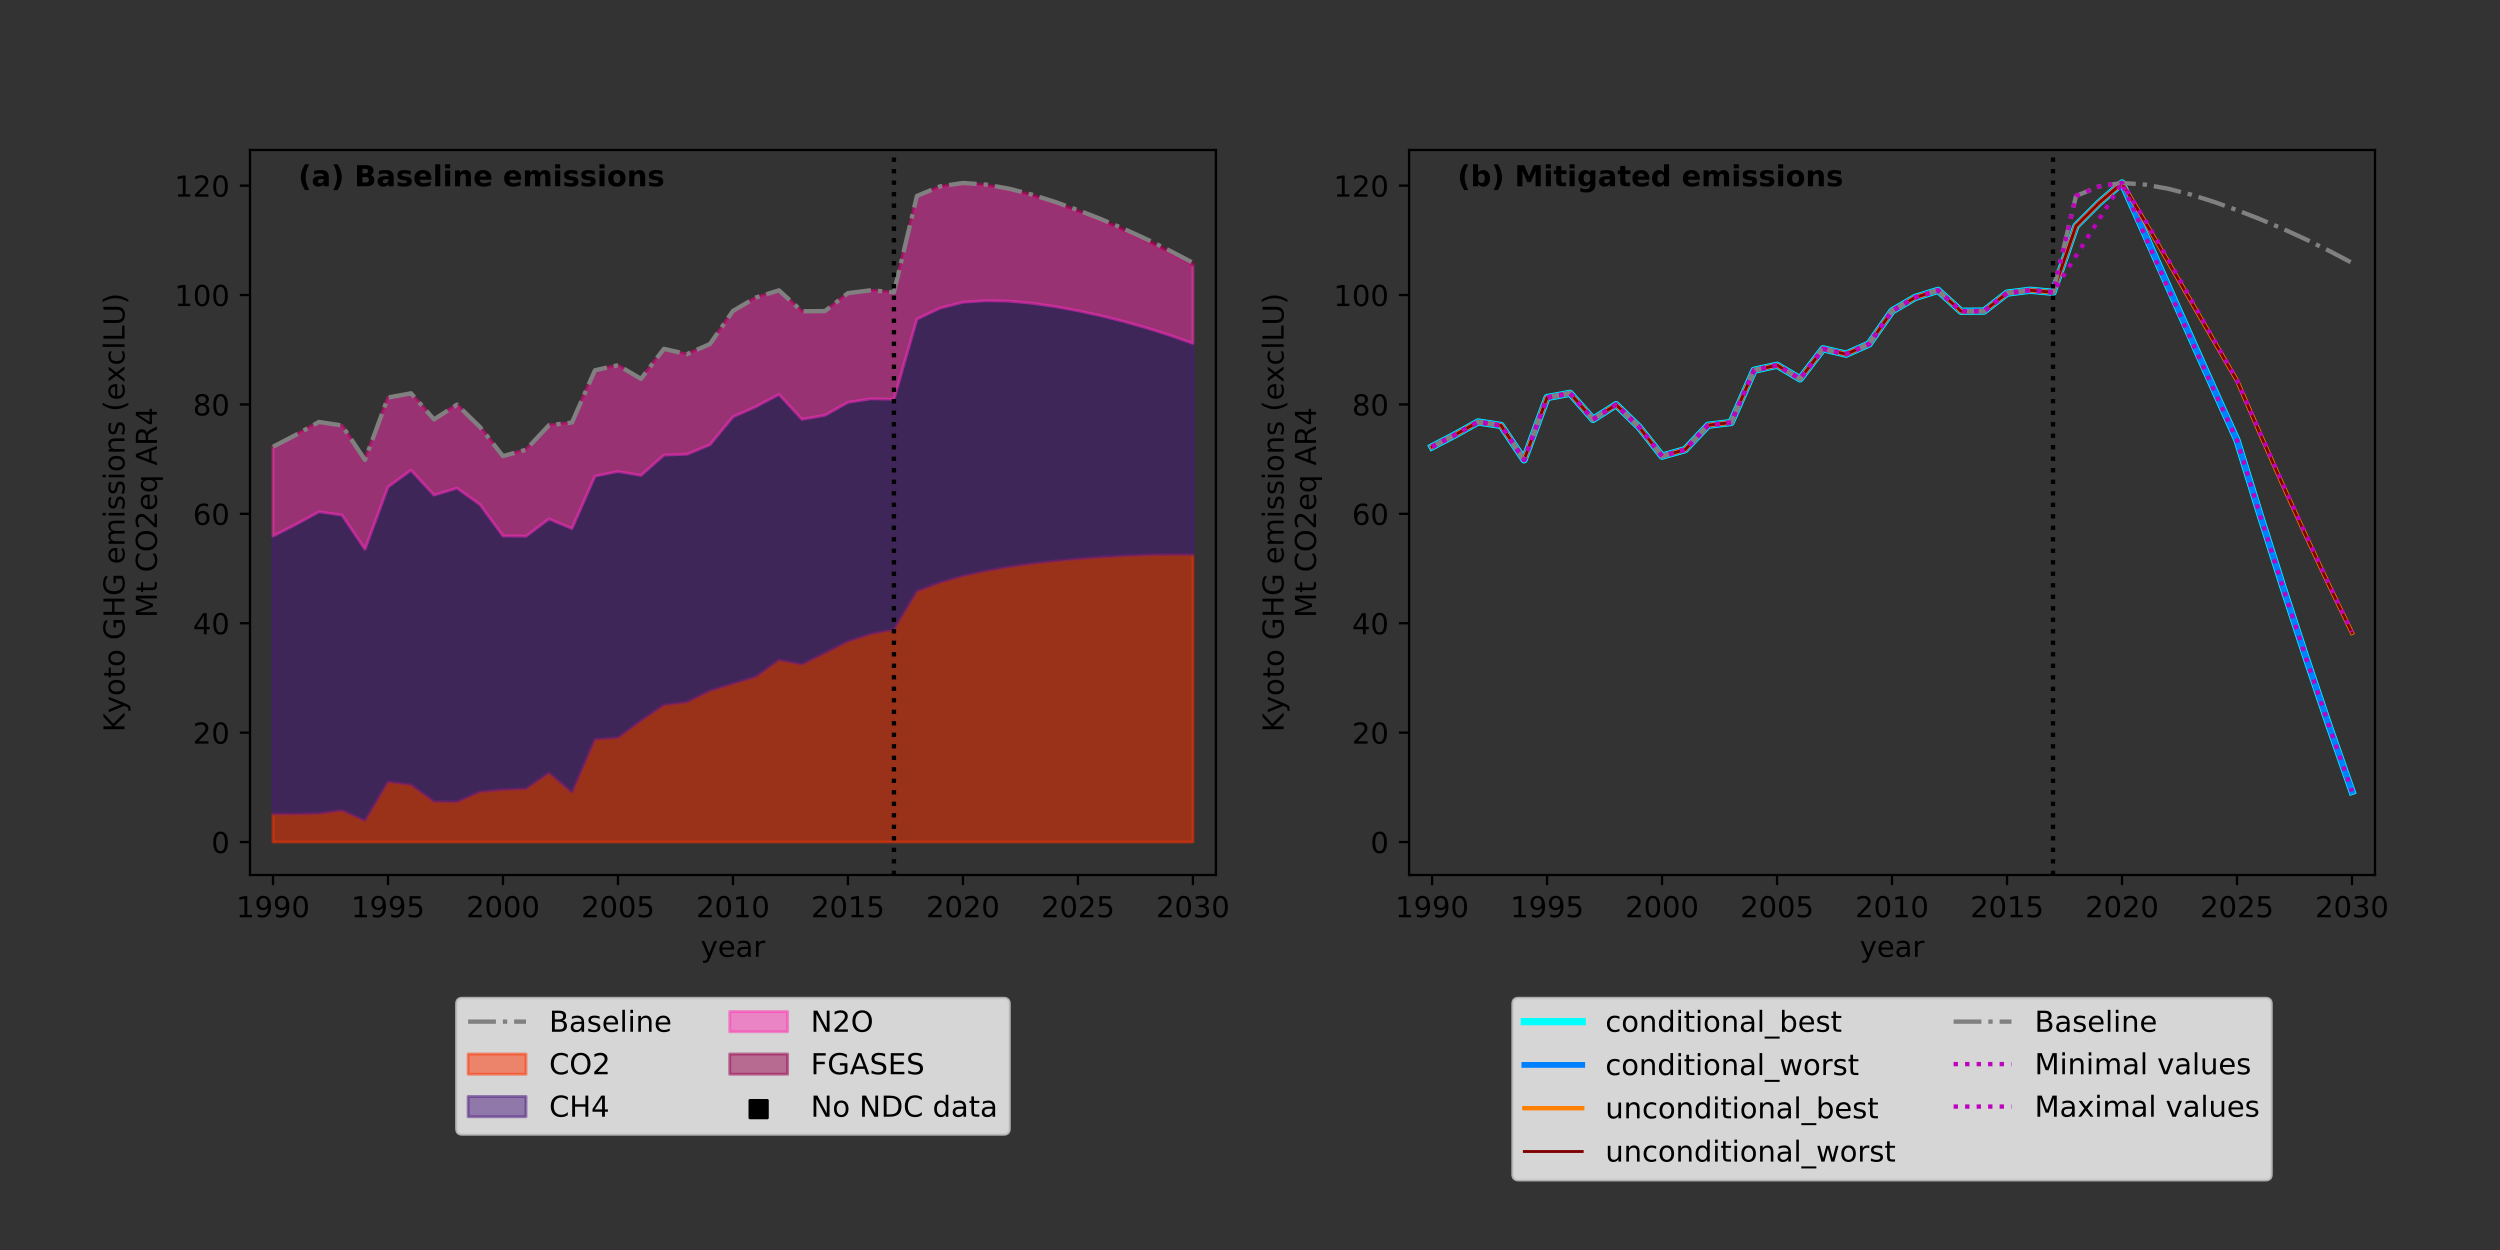 <?xml version="1.0" encoding="utf-8" standalone="no"?>
<!DOCTYPE svg PUBLIC "-//W3C//DTD SVG 1.1//EN"
  "http://www.w3.org/Graphics/SVG/1.1/DTD/svg11.dtd">
<!-- Created with matplotlib (https://matplotlib.org/) -->
<svg height="432pt" version="1.1" viewBox="0 0 864 432" width="864pt" xmlns="http://www.w3.org/2000/svg" xmlns:xlink="http://www.w3.org/1999/xlink">
 <rect x="0" y="0" width="864" height="432" fill="#333333" stroke="none"/>
 <defs>
  <style type="text/css">
*{stroke-linecap:butt;stroke-linejoin:round;}
  </style>
 </defs>
 <g id="figure_1">
  <g id="patch_1">
   <path d="M 0 432 
L 864 432 
L 864 0 
L 0 0 
z
" style="fill:none;"/>
  </g>
  <g id="axes_1">
   <g id="patch_2">
    <path d="M 86.4 302.4 
L 420.218 302.4 
L 420.218 51.84 
L 86.4 51.84 
z
" style="fill:none;"/>
   </g>
   <g id="PolyCollection_1">
    <defs>
     <path d="M 94.348 -150.696 
L 94.348 -140.989 
L 102.296 -140.989 
L 110.244 -140.989 
L 118.192 -140.989 
L 126.14 -140.989 
L 134.088 -140.989 
L 142.036 -140.989 
L 149.984 -140.989 
L 157.932 -140.989 
L 165.881 -140.989 
L 173.829 -140.989 
L 181.777 -140.989 
L 189.725 -140.989 
L 197.673 -140.989 
L 205.621 -140.989 
L 213.569 -140.989 
L 221.517 -140.989 
L 229.465 -140.989 
L 237.413 -140.989 
L 245.361 -140.989 
L 253.309 -140.989 
L 261.257 -140.989 
L 269.205 -140.989 
L 277.153 -140.989 
L 285.101 -140.989 
L 293.049 -140.989 
L 300.997 -140.989 
L 308.945 -140.989 
L 316.894 -140.989 
L 324.842 -140.989 
L 332.79 -140.989 
L 340.738 -140.989 
L 348.686 -140.989 
L 356.634 -140.989 
L 364.582 -140.989 
L 372.53 -140.989 
L 380.478 -140.989 
L 388.426 -140.989 
L 396.374 -140.989 
L 404.322 -140.989 
L 412.27 -140.989 
L 412.27 -240.31 
L 412.27 -240.31 
L 404.322 -240.343 
L 396.374 -240.199 
L 388.426 -239.893 
L 380.478 -239.437 
L 372.53 -238.839 
L 364.582 -238.103 
L 356.634 -237.195 
L 348.686 -236.07 
L 340.738 -234.675 
L 332.79 -232.955 
L 324.842 -230.634 
L 316.894 -227.65 
L 308.945 -214.406 
L 300.997 -212.89 
L 293.049 -210.316 
L 285.101 -206.306 
L 277.153 -202.354 
L 269.205 -203.89 
L 261.257 -198.134 
L 253.309 -195.717 
L 245.361 -193.258 
L 237.413 -189.323 
L 229.465 -188.356 
L 221.517 -182.916 
L 213.569 -177.055 
L 205.621 -176.477 
L 197.673 -158.097 
L 189.725 -164.922 
L 181.777 -159.384 
L 173.829 -159.086 
L 165.881 -158.355 
L 157.932 -154.834 
L 149.984 -154.98 
L 142.036 -160.799 
L 134.088 -161.787 
L 126.14 -148.385 
L 118.192 -151.945 
L 110.244 -150.839 
L 102.296 -150.65 
L 94.348 -150.696 
z
" id="mad59072194" style="stroke:#ff3300;stroke-opacity:0.5;"/>
    </defs>
    <g clip-path="url(#p82f0cd8a7d)">
     <use style="fill:#ff3300;fill-opacity:0.5;stroke:#ff3300;stroke-opacity:0.5;" x="0" xlink:href="#mad59072194" y="432"/>
    </g>
   </g>
   <g id="PolyCollection_2">
    <defs>
     <path d="M 94.348 -246.735 
L 94.348 -150.696 
L 102.296 -150.65 
L 110.244 -150.839 
L 118.192 -151.945 
L 126.14 -148.385 
L 134.088 -161.787 
L 142.036 -160.799 
L 149.984 -154.98 
L 157.932 -154.834 
L 165.881 -158.355 
L 173.829 -159.086 
L 181.777 -159.384 
L 189.725 -164.922 
L 197.673 -158.097 
L 205.621 -176.477 
L 213.569 -177.055 
L 221.517 -182.916 
L 229.465 -188.356 
L 237.413 -189.323 
L 245.361 -193.258 
L 253.309 -195.717 
L 261.257 -198.134 
L 269.205 -203.89 
L 277.153 -202.354 
L 285.101 -206.306 
L 293.049 -210.316 
L 300.997 -212.89 
L 308.945 -214.406 
L 316.894 -227.65 
L 324.842 -230.634 
L 332.79 -232.955 
L 340.738 -234.675 
L 348.686 -236.07 
L 356.634 -237.195 
L 364.582 -238.103 
L 372.53 -238.839 
L 380.478 -239.437 
L 388.426 -239.893 
L 396.374 -240.199 
L 404.322 -240.343 
L 412.27 -240.31 
L 412.27 -313.336 
L 412.27 -313.336 
L 404.322 -316.136 
L 396.374 -318.656 
L 388.426 -320.906 
L 380.478 -322.891 
L 372.53 -324.607 
L 364.582 -326.064 
L 356.634 -327.207 
L 348.686 -327.926 
L 340.738 -328.09 
L 332.79 -327.55 
L 324.842 -325.528 
L 316.894 -321.738 
L 308.945 -294.039 
L 300.997 -294.186 
L 293.049 -292.943 
L 285.101 -288.492 
L 277.153 -287.096 
L 269.205 -295.715 
L 261.257 -291.472 
L 253.309 -287.943 
L 245.361 -278.311 
L 237.413 -275.019 
L 229.465 -274.738 
L 221.517 -267.703 
L 213.569 -269.065 
L 205.621 -267.452 
L 197.673 -249.357 
L 189.725 -252.652 
L 181.777 -246.692 
L 173.829 -246.804 
L 165.881 -257.649 
L 157.932 -263.309 
L 149.984 -260.908 
L 142.036 -269.497 
L 134.088 -263.722 
L 126.14 -242.194 
L 118.192 -253.991 
L 110.244 -255.13 
L 102.296 -250.797 
L 94.348 -246.735 
z
" id="md5e9f8f613" style="stroke:#4c1a80;stroke-opacity:0.5;"/>
    </defs>
    <g clip-path="url(#p82f0cd8a7d)">
     <use style="fill:#4c1a80;fill-opacity:0.5;stroke:#4c1a80;stroke-opacity:0.5;" x="0" xlink:href="#md5e9f8f613" y="432"/>
    </g>
   </g>
   <g id="PolyCollection_3">
    <defs>
     <path d="M 94.348 -277.595 
L 94.348 -246.735 
L 102.296 -250.797 
L 110.244 -255.13 
L 118.192 -253.991 
L 126.14 -242.194 
L 134.088 -263.722 
L 142.036 -269.497 
L 149.984 -260.908 
L 157.932 -263.309 
L 165.881 -257.649 
L 173.829 -246.804 
L 181.777 -246.692 
L 189.725 -252.652 
L 197.673 -249.357 
L 205.621 -267.452 
L 213.569 -269.065 
L 221.517 -267.703 
L 229.465 -274.738 
L 237.413 -275.019 
L 245.361 -278.311 
L 253.309 -287.943 
L 261.257 -291.472 
L 269.205 -295.715 
L 277.153 -287.096 
L 285.101 -288.492 
L 293.049 -292.943 
L 300.997 -294.186 
L 308.945 -294.039 
L 316.894 -321.738 
L 324.842 -325.528 
L 332.79 -327.55 
L 340.738 -328.09 
L 348.686 -327.926 
L 356.634 -327.207 
L 364.582 -326.064 
L 372.53 -324.607 
L 380.478 -322.891 
L 388.426 -320.906 
L 396.374 -318.656 
L 404.322 -316.136 
L 412.27 -313.336 
L 412.27 -340.336 
L 412.27 -340.336 
L 404.322 -344.583 
L 396.374 -348.557 
L 388.426 -352.263 
L 380.478 -355.703 
L 372.53 -358.867 
L 364.582 -361.767 
L 356.634 -364.34 
L 348.686 -366.443 
L 340.738 -367.905 
L 332.79 -368.522 
L 324.842 -367.378 
L 316.894 -364.119 
L 308.945 -330.879 
L 300.997 -331.591 
L 293.049 -330.609 
L 285.101 -324.407 
L 277.153 -324.346 
L 269.205 -331.583 
L 261.257 -329.123 
L 253.309 -324.472 
L 245.361 -313.048 
L 237.413 -309.544 
L 229.465 -311.392 
L 221.517 -301.028 
L 213.569 -305.74 
L 205.621 -304.015 
L 197.673 -285.963 
L 189.725 -285.031 
L 181.777 -276.591 
L 173.829 -274.366 
L 165.881 -284.415 
L 157.932 -292.15 
L 149.984 -287.064 
L 142.036 -296.077 
L 134.088 -294.614 
L 126.14 -273.083 
L 118.192 -284.957 
L 110.244 -286.172 
L 102.296 -281.737 
L 94.348 -277.595 
z
" id="m0200c2aad1" style="stroke:#ff33b2;stroke-opacity:0.5;"/>
    </defs>
    <g clip-path="url(#p82f0cd8a7d)">
     <use style="fill:#ff33b2;fill-opacity:0.5;stroke:#ff33b2;stroke-opacity:0.5;" x="0" xlink:href="#m0200c2aad1" y="432"/>
    </g>
   </g>
   <g id="PolyCollection_4">
    <defs>
     <path d="M 94.348 -277.595 
L 94.348 -277.595 
L 102.296 -281.737 
L 110.244 -286.172 
L 118.192 -284.957 
L 126.14 -273.083 
L 134.088 -294.614 
L 142.036 -296.077 
L 149.984 -287.064 
L 157.932 -292.15 
L 165.881 -284.415 
L 173.829 -274.366 
L 181.777 -276.591 
L 189.725 -285.031 
L 197.673 -285.963 
L 205.621 -304.015 
L 213.569 -305.74 
L 221.517 -301.028 
L 229.465 -311.392 
L 237.413 -309.544 
L 245.361 -313.048 
L 253.309 -324.472 
L 261.257 -329.123 
L 269.205 -331.583 
L 277.153 -324.346 
L 285.101 -324.407 
L 293.049 -330.609 
L 300.997 -331.591 
L 308.945 -330.879 
L 316.894 -364.119 
L 324.842 -367.378 
L 332.79 -368.522 
L 340.738 -367.905 
L 348.686 -366.443 
L 356.634 -364.34 
L 364.582 -361.767 
L 372.53 -358.867 
L 380.478 -355.703 
L 388.426 -352.263 
L 396.374 -348.557 
L 404.322 -344.583 
L 412.27 -340.336 
L 412.27 -341.166 
L 412.27 -341.166 
L 404.322 -345.345 
L 396.374 -349.253 
L 388.426 -352.897 
L 380.478 -356.275 
L 372.53 -359.381 
L 364.582 -362.225 
L 356.634 -364.743 
L 348.686 -366.793 
L 340.738 -368.203 
L 332.79 -368.771 
L 324.842 -367.578 
L 316.894 -364.274 
L 308.945 -330.981 
L 300.997 -331.688 
L 293.049 -330.7 
L 285.101 -324.493 
L 277.153 -324.426 
L 269.205 -331.657 
L 261.257 -329.192 
L 253.309 -324.54 
L 245.361 -313.11 
L 237.413 -309.602 
L 229.465 -311.442 
L 221.517 -301.071 
L 213.569 -305.782 
L 205.621 -304.038 
L 197.673 -285.977 
L 189.725 -285.04 
L 181.777 -276.595 
L 173.829 -274.368 
L 165.881 -284.416 
L 157.932 -292.151 
L 149.984 -287.064 
L 142.036 -296.077 
L 134.088 -294.614 
L 126.14 -273.083 
L 118.192 -284.957 
L 110.244 -286.172 
L 102.296 -281.737 
L 94.348 -277.595 
z
" id="m380ed5ca75" style="stroke:#99004c;stroke-opacity:0.5;"/>
    </defs>
    <g clip-path="url(#p82f0cd8a7d)">
     <use style="fill:#99004c;fill-opacity:0.5;stroke:#99004c;stroke-opacity:0.5;" x="0" xlink:href="#m380ed5ca75" y="432"/>
    </g>
   </g>
   <g id="PathCollection_1">
    <defs>
     <path d="M -3 3 
L 3 3 
L 3 -3 
L -3 -3 
z
" id="mf38f5c4d38" style="stroke:#000000;"/>
    </defs>
    <g clip-path="url(#p82f0cd8a7d)">
     <use style="stroke:#000000;" x="0" xlink:href="#mf38f5c4d38" y="0"/>
    </g>
   </g>
   <g id="matplotlib.axis_1">
    <g id="xtick_1">
     <g id="line2d_1">
      <defs>
       <path d="M 0 0 
L 0 3.5 
" id="m8eca8c09a8" style="stroke:#000000;stroke-width:0.8;"/>
      </defs>
      <g>
       <use style="stroke:#000000;stroke-width:0.8;" x="94.348" xlink:href="#m8eca8c09a8" y="302.4"/>
      </g>
     </g>
     <g id="text_1">
      <!-- 1990 -->
      <defs>
       <path d="M 12.406 8.297 
L 28.516 8.297 
L 28.516 63.922 
L 10.984 60.406 
L 10.984 69.391 
L 28.422 72.906 
L 38.281 72.906 
L 38.281 8.297 
L 54.391 8.297 
L 54.391 0 
L 12.406 0 
z
" id="DejaVuSans-49"/>
       <path d="M 10.984 1.516 
L 10.984 10.5 
Q 14.703 8.734 18.5 7.812 
Q 22.312 6.891 25.984 6.891 
Q 35.75 6.891 40.891 13.453 
Q 46.047 20.016 46.781 33.406 
Q 43.953 29.203 39.594 26.953 
Q 35.25 24.703 29.984 24.703 
Q 19.047 24.703 12.672 31.312 
Q 6.297 37.938 6.297 49.422 
Q 6.297 60.641 12.938 67.422 
Q 19.578 74.219 30.609 74.219 
Q 43.266 74.219 49.922 64.516 
Q 56.594 54.828 56.594 36.375 
Q 56.594 19.141 48.406 8.859 
Q 40.234 -1.422 26.422 -1.422 
Q 22.703 -1.422 18.891 -0.688 
Q 15.094 0.047 10.984 1.516 
z
M 30.609 32.422 
Q 37.25 32.422 41.125 36.953 
Q 45.016 41.5 45.016 49.422 
Q 45.016 57.281 41.125 61.844 
Q 37.25 66.406 30.609 66.406 
Q 23.969 66.406 20.094 61.844 
Q 16.219 57.281 16.219 49.422 
Q 16.219 41.5 20.094 36.953 
Q 23.969 32.422 30.609 32.422 
z
" id="DejaVuSans-57"/>
       <path d="M 31.781 66.406 
Q 24.172 66.406 20.328 58.906 
Q 16.5 51.422 16.5 36.375 
Q 16.5 21.391 20.328 13.891 
Q 24.172 6.391 31.781 6.391 
Q 39.453 6.391 43.281 13.891 
Q 47.125 21.391 47.125 36.375 
Q 47.125 51.422 43.281 58.906 
Q 39.453 66.406 31.781 66.406 
z
M 31.781 74.219 
Q 44.047 74.219 50.516 64.516 
Q 56.984 54.828 56.984 36.375 
Q 56.984 17.969 50.516 8.266 
Q 44.047 -1.422 31.781 -1.422 
Q 19.531 -1.422 13.062 8.266 
Q 6.594 17.969 6.594 36.375 
Q 6.594 54.828 13.062 64.516 
Q 19.531 74.219 31.781 74.219 
z
" id="DejaVuSans-48"/>
      </defs>
      <g transform="translate(81.623 316.998)scale(0.1 -0.1)">
       <use xlink:href="#DejaVuSans-49"/>
       <use x="63.623" xlink:href="#DejaVuSans-57"/>
       <use x="127.246" xlink:href="#DejaVuSans-57"/>
       <use x="190.869" xlink:href="#DejaVuSans-48"/>
      </g>
     </g>
    </g>
    <g id="xtick_2">
     <g id="line2d_2">
      <g>
       <use style="stroke:#000000;stroke-width:0.8;" x="134.088" xlink:href="#m8eca8c09a8" y="302.4"/>
      </g>
     </g>
     <g id="text_2">
      <!-- 1995 -->
      <defs>
       <path d="M 10.797 72.906 
L 49.516 72.906 
L 49.516 64.594 
L 19.828 64.594 
L 19.828 46.734 
Q 21.969 47.469 24.109 47.828 
Q 26.266 48.188 28.422 48.188 
Q 40.625 48.188 47.75 41.5 
Q 54.891 34.812 54.891 23.391 
Q 54.891 11.625 47.562 5.094 
Q 40.234 -1.422 26.906 -1.422 
Q 22.312 -1.422 17.547 -0.641 
Q 12.797 0.141 7.719 1.703 
L 7.719 11.625 
Q 12.109 9.234 16.797 8.062 
Q 21.484 6.891 26.703 6.891 
Q 35.156 6.891 40.078 11.328 
Q 45.016 15.766 45.016 23.391 
Q 45.016 31 40.078 35.438 
Q 35.156 39.891 26.703 39.891 
Q 22.75 39.891 18.812 39.016 
Q 14.891 38.141 10.797 36.281 
z
" id="DejaVuSans-53"/>
      </defs>
      <g transform="translate(121.363 316.998)scale(0.1 -0.1)">
       <use xlink:href="#DejaVuSans-49"/>
       <use x="63.623" xlink:href="#DejaVuSans-57"/>
       <use x="127.246" xlink:href="#DejaVuSans-57"/>
       <use x="190.869" xlink:href="#DejaVuSans-53"/>
      </g>
     </g>
    </g>
    <g id="xtick_3">
     <g id="line2d_3">
      <g>
       <use style="stroke:#000000;stroke-width:0.8;" x="173.829" xlink:href="#m8eca8c09a8" y="302.4"/>
      </g>
     </g>
     <g id="text_3">
      <!-- 2000 -->
      <defs>
       <path d="M 19.188 8.297 
L 53.609 8.297 
L 53.609 0 
L 7.328 0 
L 7.328 8.297 
Q 12.938 14.109 22.625 23.891 
Q 32.328 33.688 34.812 36.531 
Q 39.547 41.844 41.422 45.531 
Q 43.312 49.219 43.312 52.781 
Q 43.312 58.594 39.234 62.25 
Q 35.156 65.922 28.609 65.922 
Q 23.969 65.922 18.812 64.312 
Q 13.672 62.703 7.812 59.422 
L 7.812 69.391 
Q 13.766 71.781 18.938 73 
Q 24.125 74.219 28.422 74.219 
Q 39.75 74.219 46.484 68.547 
Q 53.219 62.891 53.219 53.422 
Q 53.219 48.922 51.531 44.891 
Q 49.859 40.875 45.406 35.406 
Q 44.188 33.984 37.641 27.219 
Q 31.109 20.453 19.188 8.297 
z
" id="DejaVuSans-50"/>
      </defs>
      <g transform="translate(161.104 316.998)scale(0.1 -0.1)">
       <use xlink:href="#DejaVuSans-50"/>
       <use x="63.623" xlink:href="#DejaVuSans-48"/>
       <use x="127.246" xlink:href="#DejaVuSans-48"/>
       <use x="190.869" xlink:href="#DejaVuSans-48"/>
      </g>
     </g>
    </g>
    <g id="xtick_4">
     <g id="line2d_4">
      <g>
       <use style="stroke:#000000;stroke-width:0.8;" x="213.569" xlink:href="#m8eca8c09a8" y="302.4"/>
      </g>
     </g>
     <g id="text_4">
      <!-- 2005 -->
      <g transform="translate(200.844 316.998)scale(0.1 -0.1)">
       <use xlink:href="#DejaVuSans-50"/>
       <use x="63.623" xlink:href="#DejaVuSans-48"/>
       <use x="127.246" xlink:href="#DejaVuSans-48"/>
       <use x="190.869" xlink:href="#DejaVuSans-53"/>
      </g>
     </g>
    </g>
    <g id="xtick_5">
     <g id="line2d_5">
      <g>
       <use style="stroke:#000000;stroke-width:0.8;" x="253.309" xlink:href="#m8eca8c09a8" y="302.4"/>
      </g>
     </g>
     <g id="text_5">
      <!-- 2010 -->
      <g transform="translate(240.584 316.998)scale(0.1 -0.1)">
       <use xlink:href="#DejaVuSans-50"/>
       <use x="63.623" xlink:href="#DejaVuSans-48"/>
       <use x="127.246" xlink:href="#DejaVuSans-49"/>
       <use x="190.869" xlink:href="#DejaVuSans-48"/>
      </g>
     </g>
    </g>
    <g id="xtick_6">
     <g id="line2d_6">
      <g>
       <use style="stroke:#000000;stroke-width:0.8;" x="293.049" xlink:href="#m8eca8c09a8" y="302.4"/>
      </g>
     </g>
     <g id="text_6">
      <!-- 2015 -->
      <g transform="translate(280.324 316.998)scale(0.1 -0.1)">
       <use xlink:href="#DejaVuSans-50"/>
       <use x="63.623" xlink:href="#DejaVuSans-48"/>
       <use x="127.246" xlink:href="#DejaVuSans-49"/>
       <use x="190.869" xlink:href="#DejaVuSans-53"/>
      </g>
     </g>
    </g>
    <g id="xtick_7">
     <g id="line2d_7">
      <g>
       <use style="stroke:#000000;stroke-width:0.8;" x="332.79" xlink:href="#m8eca8c09a8" y="302.4"/>
      </g>
     </g>
     <g id="text_7">
      <!-- 2020 -->
      <g transform="translate(320.065 316.998)scale(0.1 -0.1)">
       <use xlink:href="#DejaVuSans-50"/>
       <use x="63.623" xlink:href="#DejaVuSans-48"/>
       <use x="127.246" xlink:href="#DejaVuSans-50"/>
       <use x="190.869" xlink:href="#DejaVuSans-48"/>
      </g>
     </g>
    </g>
    <g id="xtick_8">
     <g id="line2d_8">
      <g>
       <use style="stroke:#000000;stroke-width:0.8;" x="372.53" xlink:href="#m8eca8c09a8" y="302.4"/>
      </g>
     </g>
     <g id="text_8">
      <!-- 2025 -->
      <g transform="translate(359.805 316.998)scale(0.1 -0.1)">
       <use xlink:href="#DejaVuSans-50"/>
       <use x="63.623" xlink:href="#DejaVuSans-48"/>
       <use x="127.246" xlink:href="#DejaVuSans-50"/>
       <use x="190.869" xlink:href="#DejaVuSans-53"/>
      </g>
     </g>
    </g>
    <g id="xtick_9">
     <g id="line2d_9">
      <g>
       <use style="stroke:#000000;stroke-width:0.8;" x="412.27" xlink:href="#m8eca8c09a8" y="302.4"/>
      </g>
     </g>
     <g id="text_9">
      <!-- 2030 -->
      <defs>
       <path d="M 40.578 39.312 
Q 47.656 37.797 51.625 33 
Q 55.609 28.219 55.609 21.188 
Q 55.609 10.406 48.188 4.484 
Q 40.766 -1.422 27.094 -1.422 
Q 22.516 -1.422 17.656 -0.516 
Q 12.797 0.391 7.625 2.203 
L 7.625 11.719 
Q 11.719 9.328 16.594 8.109 
Q 21.484 6.891 26.812 6.891 
Q 36.078 6.891 40.938 10.547 
Q 45.797 14.203 45.797 21.188 
Q 45.797 27.641 41.281 31.266 
Q 36.766 34.906 28.719 34.906 
L 20.219 34.906 
L 20.219 43.016 
L 29.109 43.016 
Q 36.375 43.016 40.234 45.922 
Q 44.094 48.828 44.094 54.297 
Q 44.094 59.906 40.109 62.906 
Q 36.141 65.922 28.719 65.922 
Q 24.656 65.922 20.016 65.031 
Q 15.375 64.156 9.812 62.312 
L 9.812 71.094 
Q 15.438 72.656 20.344 73.438 
Q 25.25 74.219 29.594 74.219 
Q 40.828 74.219 47.359 69.109 
Q 53.906 64.016 53.906 55.328 
Q 53.906 49.266 50.438 45.094 
Q 46.969 40.922 40.578 39.312 
z
" id="DejaVuSans-51"/>
      </defs>
      <g transform="translate(399.545 316.998)scale(0.1 -0.1)">
       <use xlink:href="#DejaVuSans-50"/>
       <use x="63.623" xlink:href="#DejaVuSans-48"/>
       <use x="127.246" xlink:href="#DejaVuSans-51"/>
       <use x="190.869" xlink:href="#DejaVuSans-48"/>
      </g>
     </g>
    </g>
    <g id="text_10">
     <!-- year -->
     <defs>
      <path d="M 32.172 -5.078 
Q 28.375 -14.844 24.75 -17.812 
Q 21.141 -20.797 15.094 -20.797 
L 7.906 -20.797 
L 7.906 -13.281 
L 13.188 -13.281 
Q 16.891 -13.281 18.938 -11.516 
Q 21 -9.766 23.484 -3.219 
L 25.094 0.875 
L 2.984 54.688 
L 12.5 54.688 
L 29.594 11.922 
L 46.688 54.688 
L 56.203 54.688 
z
" id="DejaVuSans-121"/>
      <path d="M 56.203 29.594 
L 56.203 25.203 
L 14.891 25.203 
Q 15.484 15.922 20.484 11.062 
Q 25.484 6.203 34.422 6.203 
Q 39.594 6.203 44.453 7.469 
Q 49.312 8.734 54.109 11.281 
L 54.109 2.781 
Q 49.266 0.734 44.188 -0.344 
Q 39.109 -1.422 33.891 -1.422 
Q 20.797 -1.422 13.156 6.188 
Q 5.516 13.812 5.516 26.812 
Q 5.516 40.234 12.766 48.109 
Q 20.016 56 32.328 56 
Q 43.359 56 49.781 48.891 
Q 56.203 41.797 56.203 29.594 
z
M 47.219 32.234 
Q 47.125 39.594 43.094 43.984 
Q 39.062 48.391 32.422 48.391 
Q 24.906 48.391 20.391 44.141 
Q 15.875 39.891 15.188 32.172 
z
" id="DejaVuSans-101"/>
      <path d="M 34.281 27.484 
Q 23.391 27.484 19.188 25 
Q 14.984 22.516 14.984 16.5 
Q 14.984 11.719 18.141 8.906 
Q 21.297 6.109 26.703 6.109 
Q 34.188 6.109 38.703 11.406 
Q 43.219 16.703 43.219 25.484 
L 43.219 27.484 
z
M 52.203 31.203 
L 52.203 0 
L 43.219 0 
L 43.219 8.297 
Q 40.141 3.328 35.547 0.953 
Q 30.953 -1.422 24.312 -1.422 
Q 15.922 -1.422 10.953 3.297 
Q 6 8.016 6 15.922 
Q 6 25.141 12.172 29.828 
Q 18.359 34.516 30.609 34.516 
L 43.219 34.516 
L 43.219 35.406 
Q 43.219 41.609 39.141 45 
Q 35.062 48.391 27.688 48.391 
Q 23 48.391 18.547 47.266 
Q 14.109 46.141 10.016 43.891 
L 10.016 52.203 
Q 14.938 54.109 19.578 55.047 
Q 24.219 56 28.609 56 
Q 40.484 56 46.344 49.844 
Q 52.203 43.703 52.203 31.203 
z
" id="DejaVuSans-97"/>
      <path d="M 41.109 46.297 
Q 39.594 47.172 37.812 47.578 
Q 36.031 48 33.891 48 
Q 26.266 48 22.188 43.047 
Q 18.109 38.094 18.109 28.812 
L 18.109 0 
L 9.078 0 
L 9.078 54.688 
L 18.109 54.688 
L 18.109 46.188 
Q 20.953 51.172 25.484 53.578 
Q 30.031 56 36.531 56 
Q 37.453 56 38.578 55.875 
Q 39.703 55.766 41.062 55.516 
z
" id="DejaVuSans-114"/>
     </defs>
     <g transform="translate(242.154 330.677)scale(0.1 -0.1)">
      <use xlink:href="#DejaVuSans-121"/>
      <use x="59.18" xlink:href="#DejaVuSans-101"/>
      <use x="120.703" xlink:href="#DejaVuSans-97"/>
      <use x="181.982" xlink:href="#DejaVuSans-114"/>
     </g>
    </g>
   </g>
   <g id="matplotlib.axis_2">
    <g id="ytick_1">
     <g id="line2d_10">
      <defs>
       <path d="M 0 0 
L -3.5 0 
" id="m1db440ce77" style="stroke:#000000;stroke-width:0.8;"/>
      </defs>
      <g>
       <use style="stroke:#000000;stroke-width:0.8;" x="86.4" xlink:href="#m1db440ce77" y="291.011"/>
      </g>
     </g>
     <g id="text_11">
      <!-- 0 -->
      <g transform="translate(73.037 294.81)scale(0.1 -0.1)">
       <use xlink:href="#DejaVuSans-48"/>
      </g>
     </g>
    </g>
    <g id="ytick_2">
     <g id="line2d_11">
      <g>
       <use style="stroke:#000000;stroke-width:0.8;" x="86.4" xlink:href="#m1db440ce77" y="253.202"/>
      </g>
     </g>
     <g id="text_12">
      <!-- 20 -->
      <g transform="translate(66.675 257.001)scale(0.1 -0.1)">
       <use xlink:href="#DejaVuSans-50"/>
       <use x="63.623" xlink:href="#DejaVuSans-48"/>
      </g>
     </g>
    </g>
    <g id="ytick_3">
     <g id="line2d_12">
      <g>
       <use style="stroke:#000000;stroke-width:0.8;" x="86.4" xlink:href="#m1db440ce77" y="215.393"/>
      </g>
     </g>
     <g id="text_13">
      <!-- 40 -->
      <defs>
       <path d="M 37.797 64.312 
L 12.891 25.391 
L 37.797 25.391 
z
M 35.203 72.906 
L 47.609 72.906 
L 47.609 25.391 
L 58.016 25.391 
L 58.016 17.188 
L 47.609 17.188 
L 47.609 0 
L 37.797 0 
L 37.797 17.188 
L 4.891 17.188 
L 4.891 26.703 
z
" id="DejaVuSans-52"/>
      </defs>
      <g transform="translate(66.675 219.193)scale(0.1 -0.1)">
       <use xlink:href="#DejaVuSans-52"/>
       <use x="63.623" xlink:href="#DejaVuSans-48"/>
      </g>
     </g>
    </g>
    <g id="ytick_4">
     <g id="line2d_13">
      <g>
       <use style="stroke:#000000;stroke-width:0.8;" x="86.4" xlink:href="#m1db440ce77" y="177.585"/>
      </g>
     </g>
     <g id="text_14">
      <!-- 60 -->
      <defs>
       <path d="M 33.016 40.375 
Q 26.375 40.375 22.484 35.828 
Q 18.609 31.297 18.609 23.391 
Q 18.609 15.531 22.484 10.953 
Q 26.375 6.391 33.016 6.391 
Q 39.656 6.391 43.531 10.953 
Q 47.406 15.531 47.406 23.391 
Q 47.406 31.297 43.531 35.828 
Q 39.656 40.375 33.016 40.375 
z
M 52.594 71.297 
L 52.594 62.312 
Q 48.875 64.062 45.094 64.984 
Q 41.312 65.922 37.594 65.922 
Q 27.828 65.922 22.672 59.328 
Q 17.531 52.734 16.797 39.406 
Q 19.672 43.656 24.016 45.922 
Q 28.375 48.188 33.594 48.188 
Q 44.578 48.188 50.953 41.516 
Q 57.328 34.859 57.328 23.391 
Q 57.328 12.156 50.688 5.359 
Q 44.047 -1.422 33.016 -1.422 
Q 20.359 -1.422 13.672 8.266 
Q 6.984 17.969 6.984 36.375 
Q 6.984 53.656 15.188 63.938 
Q 23.391 74.219 37.203 74.219 
Q 40.922 74.219 44.703 73.484 
Q 48.484 72.75 52.594 71.297 
z
" id="DejaVuSans-54"/>
      </defs>
      <g transform="translate(66.675 181.384)scale(0.1 -0.1)">
       <use xlink:href="#DejaVuSans-54"/>
       <use x="63.623" xlink:href="#DejaVuSans-48"/>
      </g>
     </g>
    </g>
    <g id="ytick_5">
     <g id="line2d_14">
      <g>
       <use style="stroke:#000000;stroke-width:0.8;" x="86.4" xlink:href="#m1db440ce77" y="139.776"/>
      </g>
     </g>
     <g id="text_15">
      <!-- 80 -->
      <defs>
       <path d="M 31.781 34.625 
Q 24.75 34.625 20.719 30.859 
Q 16.703 27.094 16.703 20.516 
Q 16.703 13.922 20.719 10.156 
Q 24.75 6.391 31.781 6.391 
Q 38.812 6.391 42.859 10.172 
Q 46.922 13.969 46.922 20.516 
Q 46.922 27.094 42.891 30.859 
Q 38.875 34.625 31.781 34.625 
z
M 21.922 38.812 
Q 15.578 40.375 12.031 44.719 
Q 8.5 49.078 8.5 55.328 
Q 8.5 64.062 14.719 69.141 
Q 20.953 74.219 31.781 74.219 
Q 42.672 74.219 48.875 69.141 
Q 55.078 64.062 55.078 55.328 
Q 55.078 49.078 51.531 44.719 
Q 48 40.375 41.703 38.812 
Q 48.828 37.156 52.797 32.312 
Q 56.781 27.484 56.781 20.516 
Q 56.781 9.906 50.312 4.234 
Q 43.844 -1.422 31.781 -1.422 
Q 19.734 -1.422 13.25 4.234 
Q 6.781 9.906 6.781 20.516 
Q 6.781 27.484 10.781 32.312 
Q 14.797 37.156 21.922 38.812 
z
M 18.312 54.391 
Q 18.312 48.734 21.844 45.562 
Q 25.391 42.391 31.781 42.391 
Q 38.141 42.391 41.719 45.562 
Q 45.312 48.734 45.312 54.391 
Q 45.312 60.062 41.719 63.234 
Q 38.141 66.406 31.781 66.406 
Q 25.391 66.406 21.844 63.234 
Q 18.312 60.062 18.312 54.391 
z
" id="DejaVuSans-56"/>
      </defs>
      <g transform="translate(66.675 143.575)scale(0.1 -0.1)">
       <use xlink:href="#DejaVuSans-56"/>
       <use x="63.623" xlink:href="#DejaVuSans-48"/>
      </g>
     </g>
    </g>
    <g id="ytick_6">
     <g id="line2d_15">
      <g>
       <use style="stroke:#000000;stroke-width:0.8;" x="86.4" xlink:href="#m1db440ce77" y="101.967"/>
      </g>
     </g>
     <g id="text_16">
      <!-- 100 -->
      <g transform="translate(60.312 105.766)scale(0.1 -0.1)">
       <use xlink:href="#DejaVuSans-49"/>
       <use x="63.623" xlink:href="#DejaVuSans-48"/>
       <use x="127.246" xlink:href="#DejaVuSans-48"/>
      </g>
     </g>
    </g>
    <g id="ytick_7">
     <g id="line2d_16">
      <g>
       <use style="stroke:#000000;stroke-width:0.8;" x="86.4" xlink:href="#m1db440ce77" y="64.158"/>
      </g>
     </g>
     <g id="text_17">
      <!-- 120 -->
      <g transform="translate(60.312 67.957)scale(0.1 -0.1)">
       <use xlink:href="#DejaVuSans-49"/>
       <use x="63.623" xlink:href="#DejaVuSans-50"/>
       <use x="127.246" xlink:href="#DejaVuSans-48"/>
      </g>
     </g>
    </g>
    <g id="text_18">
     <!-- Kyoto GHG emissions (exclLU) -->
     <defs>
      <path d="M 9.812 72.906 
L 19.672 72.906 
L 19.672 42.094 
L 52.391 72.906 
L 65.094 72.906 
L 28.906 38.922 
L 67.672 0 
L 54.688 0 
L 19.672 35.109 
L 19.672 0 
L 9.812 0 
z
" id="DejaVuSans-75"/>
      <path d="M 30.609 48.391 
Q 23.391 48.391 19.188 42.75 
Q 14.984 37.109 14.984 27.297 
Q 14.984 17.484 19.156 11.844 
Q 23.344 6.203 30.609 6.203 
Q 37.797 6.203 41.984 11.859 
Q 46.188 17.531 46.188 27.297 
Q 46.188 37.016 41.984 42.703 
Q 37.797 48.391 30.609 48.391 
z
M 30.609 56 
Q 42.328 56 49.016 48.375 
Q 55.719 40.766 55.719 27.297 
Q 55.719 13.875 49.016 6.219 
Q 42.328 -1.422 30.609 -1.422 
Q 18.844 -1.422 12.172 6.219 
Q 5.516 13.875 5.516 27.297 
Q 5.516 40.766 12.172 48.375 
Q 18.844 56 30.609 56 
z
" id="DejaVuSans-111"/>
      <path d="M 18.312 70.219 
L 18.312 54.688 
L 36.812 54.688 
L 36.812 47.703 
L 18.312 47.703 
L 18.312 18.016 
Q 18.312 11.328 20.141 9.422 
Q 21.969 7.516 27.594 7.516 
L 36.812 7.516 
L 36.812 0 
L 27.594 0 
Q 17.188 0 13.234 3.875 
Q 9.281 7.766 9.281 18.016 
L 9.281 47.703 
L 2.688 47.703 
L 2.688 54.688 
L 9.281 54.688 
L 9.281 70.219 
z
" id="DejaVuSans-116"/>
      <path id="DejaVuSans-32"/>
      <path d="M 59.516 10.406 
L 59.516 29.984 
L 43.406 29.984 
L 43.406 38.094 
L 69.281 38.094 
L 69.281 6.781 
Q 63.578 2.734 56.688 0.656 
Q 49.812 -1.422 42 -1.422 
Q 24.906 -1.422 15.25 8.562 
Q 5.609 18.562 5.609 36.375 
Q 5.609 54.25 15.25 64.234 
Q 24.906 74.219 42 74.219 
Q 49.125 74.219 55.547 72.453 
Q 61.969 70.703 67.391 67.281 
L 67.391 56.781 
Q 61.922 61.422 55.766 63.766 
Q 49.609 66.109 42.828 66.109 
Q 29.438 66.109 22.719 58.641 
Q 16.016 51.172 16.016 36.375 
Q 16.016 21.625 22.719 14.156 
Q 29.438 6.688 42.828 6.688 
Q 48.047 6.688 52.141 7.594 
Q 56.25 8.5 59.516 10.406 
z
" id="DejaVuSans-71"/>
      <path d="M 9.812 72.906 
L 19.672 72.906 
L 19.672 43.016 
L 55.516 43.016 
L 55.516 72.906 
L 65.375 72.906 
L 65.375 0 
L 55.516 0 
L 55.516 34.719 
L 19.672 34.719 
L 19.672 0 
L 9.812 0 
z
" id="DejaVuSans-72"/>
      <path d="M 52 44.188 
Q 55.375 50.25 60.062 53.125 
Q 64.75 56 71.094 56 
Q 79.641 56 84.281 50.016 
Q 88.922 44.047 88.922 33.016 
L 88.922 0 
L 79.891 0 
L 79.891 32.719 
Q 79.891 40.578 77.094 44.375 
Q 74.312 48.188 68.609 48.188 
Q 61.625 48.188 57.562 43.547 
Q 53.516 38.922 53.516 30.906 
L 53.516 0 
L 44.484 0 
L 44.484 32.719 
Q 44.484 40.625 41.703 44.406 
Q 38.922 48.188 33.109 48.188 
Q 26.219 48.188 22.156 43.531 
Q 18.109 38.875 18.109 30.906 
L 18.109 0 
L 9.078 0 
L 9.078 54.688 
L 18.109 54.688 
L 18.109 46.188 
Q 21.188 51.219 25.484 53.609 
Q 29.781 56 35.688 56 
Q 41.656 56 45.828 52.969 
Q 50 49.953 52 44.188 
z
" id="DejaVuSans-109"/>
      <path d="M 9.422 54.688 
L 18.406 54.688 
L 18.406 0 
L 9.422 0 
z
M 9.422 75.984 
L 18.406 75.984 
L 18.406 64.594 
L 9.422 64.594 
z
" id="DejaVuSans-105"/>
      <path d="M 44.281 53.078 
L 44.281 44.578 
Q 40.484 46.531 36.375 47.5 
Q 32.281 48.484 27.875 48.484 
Q 21.188 48.484 17.844 46.438 
Q 14.5 44.391 14.5 40.281 
Q 14.5 37.156 16.891 35.375 
Q 19.281 33.594 26.516 31.984 
L 29.594 31.297 
Q 39.156 29.25 43.188 25.516 
Q 47.219 21.781 47.219 15.094 
Q 47.219 7.469 41.188 3.016 
Q 35.156 -1.422 24.609 -1.422 
Q 20.219 -1.422 15.453 -0.562 
Q 10.688 0.297 5.422 2 
L 5.422 11.281 
Q 10.406 8.688 15.234 7.391 
Q 20.062 6.109 24.812 6.109 
Q 31.156 6.109 34.562 8.281 
Q 37.984 10.453 37.984 14.406 
Q 37.984 18.062 35.516 20.016 
Q 33.062 21.969 24.703 23.781 
L 21.578 24.516 
Q 13.234 26.266 9.516 29.906 
Q 5.812 33.547 5.812 39.891 
Q 5.812 47.609 11.281 51.797 
Q 16.75 56 26.812 56 
Q 31.781 56 36.172 55.266 
Q 40.578 54.547 44.281 53.078 
z
" id="DejaVuSans-115"/>
      <path d="M 54.891 33.016 
L 54.891 0 
L 45.906 0 
L 45.906 32.719 
Q 45.906 40.484 42.875 44.328 
Q 39.844 48.188 33.797 48.188 
Q 26.516 48.188 22.312 43.547 
Q 18.109 38.922 18.109 30.906 
L 18.109 0 
L 9.078 0 
L 9.078 54.688 
L 18.109 54.688 
L 18.109 46.188 
Q 21.344 51.125 25.703 53.562 
Q 30.078 56 35.797 56 
Q 45.219 56 50.047 50.172 
Q 54.891 44.344 54.891 33.016 
z
" id="DejaVuSans-110"/>
      <path d="M 31 75.875 
Q 24.469 64.656 21.281 53.656 
Q 18.109 42.672 18.109 31.391 
Q 18.109 20.125 21.312 9.062 
Q 24.516 -2 31 -13.188 
L 23.188 -13.188 
Q 15.875 -1.703 12.234 9.375 
Q 8.594 20.453 8.594 31.391 
Q 8.594 42.281 12.203 53.312 
Q 15.828 64.359 23.188 75.875 
z
" id="DejaVuSans-40"/>
      <path d="M 54.891 54.688 
L 35.109 28.078 
L 55.906 0 
L 45.312 0 
L 29.391 21.484 
L 13.484 0 
L 2.875 0 
L 24.125 28.609 
L 4.688 54.688 
L 15.281 54.688 
L 29.781 35.203 
L 44.281 54.688 
z
" id="DejaVuSans-120"/>
      <path d="M 48.781 52.594 
L 48.781 44.188 
Q 44.969 46.297 41.141 47.344 
Q 37.312 48.391 33.406 48.391 
Q 24.656 48.391 19.812 42.844 
Q 14.984 37.312 14.984 27.297 
Q 14.984 17.281 19.812 11.734 
Q 24.656 6.203 33.406 6.203 
Q 37.312 6.203 41.141 7.25 
Q 44.969 8.297 48.781 10.406 
L 48.781 2.094 
Q 45.016 0.344 40.984 -0.531 
Q 36.969 -1.422 32.422 -1.422 
Q 20.062 -1.422 12.781 6.344 
Q 5.516 14.109 5.516 27.297 
Q 5.516 40.672 12.859 48.328 
Q 20.219 56 33.016 56 
Q 37.156 56 41.109 55.141 
Q 45.062 54.297 48.781 52.594 
z
" id="DejaVuSans-99"/>
      <path d="M 9.422 75.984 
L 18.406 75.984 
L 18.406 0 
L 9.422 0 
z
" id="DejaVuSans-108"/>
      <path d="M 9.812 72.906 
L 19.672 72.906 
L 19.672 8.297 
L 55.172 8.297 
L 55.172 0 
L 9.812 0 
z
" id="DejaVuSans-76"/>
      <path d="M 8.688 72.906 
L 18.609 72.906 
L 18.609 28.609 
Q 18.609 16.891 22.844 11.734 
Q 27.094 6.594 36.625 6.594 
Q 46.094 6.594 50.344 11.734 
Q 54.594 16.891 54.594 28.609 
L 54.594 72.906 
L 64.5 72.906 
L 64.5 27.391 
Q 64.5 13.141 57.438 5.859 
Q 50.391 -1.422 36.625 -1.422 
Q 22.797 -1.422 15.734 5.859 
Q 8.688 13.141 8.688 27.391 
z
" id="DejaVuSans-85"/>
      <path d="M 8.016 75.875 
L 15.828 75.875 
Q 23.141 64.359 26.781 53.312 
Q 30.422 42.281 30.422 31.391 
Q 30.422 20.453 26.781 9.375 
Q 23.141 -1.703 15.828 -13.188 
L 8.016 -13.188 
Q 14.5 -2 17.703 9.062 
Q 20.906 20.125 20.906 31.391 
Q 20.906 42.672 17.703 53.656 
Q 14.5 64.656 8.016 75.875 
z
" id="DejaVuSans-41"/>
     </defs>
     <g transform="translate(43.035 252.99)rotate(-90)scale(0.1 -0.1)">
      <use xlink:href="#DejaVuSans-75"/>
      <use x="65.467" xlink:href="#DejaVuSans-121"/>
      <use x="124.646" xlink:href="#DejaVuSans-111"/>
      <use x="185.828" xlink:href="#DejaVuSans-116"/>
      <use x="225.037" xlink:href="#DejaVuSans-111"/>
      <use x="286.219" xlink:href="#DejaVuSans-32"/>
      <use x="318.006" xlink:href="#DejaVuSans-71"/>
      <use x="395.496" xlink:href="#DejaVuSans-72"/>
      <use x="470.691" xlink:href="#DejaVuSans-71"/>
      <use x="548.182" xlink:href="#DejaVuSans-32"/>
      <use x="579.969" xlink:href="#DejaVuSans-101"/>
      <use x="641.492" xlink:href="#DejaVuSans-109"/>
      <use x="738.904" xlink:href="#DejaVuSans-105"/>
      <use x="766.688" xlink:href="#DejaVuSans-115"/>
      <use x="818.787" xlink:href="#DejaVuSans-115"/>
      <use x="870.887" xlink:href="#DejaVuSans-105"/>
      <use x="898.67" xlink:href="#DejaVuSans-111"/>
      <use x="959.852" xlink:href="#DejaVuSans-110"/>
      <use x="1023.23" xlink:href="#DejaVuSans-115"/>
      <use x="1075.33" xlink:href="#DejaVuSans-32"/>
      <use x="1107.117" xlink:href="#DejaVuSans-40"/>
      <use x="1146.131" xlink:href="#DejaVuSans-101"/>
      <use x="1207.639" xlink:href="#DejaVuSans-120"/>
      <use x="1266.803" xlink:href="#DejaVuSans-99"/>
      <use x="1321.783" xlink:href="#DejaVuSans-108"/>
      <use x="1349.566" xlink:href="#DejaVuSans-76"/>
      <use x="1405.201" xlink:href="#DejaVuSans-85"/>
      <use x="1478.395" xlink:href="#DejaVuSans-41"/>
     </g>
     <!-- Mt CO2eq AR4 -->
     <defs>
      <path d="M 9.812 72.906 
L 24.516 72.906 
L 43.109 23.297 
L 61.812 72.906 
L 76.516 72.906 
L 76.516 0 
L 66.891 0 
L 66.891 64.016 
L 48.094 14.016 
L 38.188 14.016 
L 19.391 64.016 
L 19.391 0 
L 9.812 0 
z
" id="DejaVuSans-77"/>
      <path d="M 64.406 67.281 
L 64.406 56.891 
Q 59.422 61.531 53.781 63.812 
Q 48.141 66.109 41.797 66.109 
Q 29.297 66.109 22.656 58.469 
Q 16.016 50.828 16.016 36.375 
Q 16.016 21.969 22.656 14.328 
Q 29.297 6.688 41.797 6.688 
Q 48.141 6.688 53.781 8.984 
Q 59.422 11.281 64.406 15.922 
L 64.406 5.609 
Q 59.234 2.094 53.438 0.328 
Q 47.656 -1.422 41.219 -1.422 
Q 24.656 -1.422 15.125 8.703 
Q 5.609 18.844 5.609 36.375 
Q 5.609 53.953 15.125 64.078 
Q 24.656 74.219 41.219 74.219 
Q 47.75 74.219 53.531 72.484 
Q 59.328 70.75 64.406 67.281 
z
" id="DejaVuSans-67"/>
      <path d="M 39.406 66.219 
Q 28.656 66.219 22.328 58.203 
Q 16.016 50.203 16.016 36.375 
Q 16.016 22.609 22.328 14.594 
Q 28.656 6.594 39.406 6.594 
Q 50.141 6.594 56.422 14.594 
Q 62.703 22.609 62.703 36.375 
Q 62.703 50.203 56.422 58.203 
Q 50.141 66.219 39.406 66.219 
z
M 39.406 74.219 
Q 54.734 74.219 63.906 63.938 
Q 73.094 53.656 73.094 36.375 
Q 73.094 19.141 63.906 8.859 
Q 54.734 -1.422 39.406 -1.422 
Q 24.031 -1.422 14.812 8.828 
Q 5.609 19.094 5.609 36.375 
Q 5.609 53.656 14.812 63.938 
Q 24.031 74.219 39.406 74.219 
z
" id="DejaVuSans-79"/>
      <path d="M 14.797 27.297 
Q 14.797 17.391 18.875 11.75 
Q 22.953 6.109 30.078 6.109 
Q 37.203 6.109 41.297 11.75 
Q 45.406 17.391 45.406 27.297 
Q 45.406 37.203 41.297 42.844 
Q 37.203 48.484 30.078 48.484 
Q 22.953 48.484 18.875 42.844 
Q 14.797 37.203 14.797 27.297 
z
M 45.406 8.203 
Q 42.578 3.328 38.25 0.953 
Q 33.938 -1.422 27.875 -1.422 
Q 17.969 -1.422 11.734 6.484 
Q 5.516 14.406 5.516 27.297 
Q 5.516 40.188 11.734 48.094 
Q 17.969 56 27.875 56 
Q 33.938 56 38.25 53.625 
Q 42.578 51.266 45.406 46.391 
L 45.406 54.688 
L 54.391 54.688 
L 54.391 -20.797 
L 45.406 -20.797 
z
" id="DejaVuSans-113"/>
      <path d="M 34.188 63.188 
L 20.797 26.906 
L 47.609 26.906 
z
M 28.609 72.906 
L 39.797 72.906 
L 67.578 0 
L 57.328 0 
L 50.688 18.703 
L 17.828 18.703 
L 11.188 0 
L 0.781 0 
z
" id="DejaVuSans-65"/>
      <path d="M 44.391 34.188 
Q 47.562 33.109 50.562 29.594 
Q 53.562 26.078 56.594 19.922 
L 66.609 0 
L 56 0 
L 46.688 18.703 
Q 43.062 26.031 39.672 28.422 
Q 36.281 30.812 30.422 30.812 
L 19.672 30.812 
L 19.672 0 
L 9.812 0 
L 9.812 72.906 
L 32.078 72.906 
Q 44.578 72.906 50.734 67.672 
Q 56.891 62.453 56.891 51.906 
Q 56.891 45.016 53.688 40.469 
Q 50.484 35.938 44.391 34.188 
z
M 19.672 64.797 
L 19.672 38.922 
L 32.078 38.922 
Q 39.203 38.922 42.844 42.219 
Q 46.484 45.516 46.484 51.906 
Q 46.484 58.297 42.844 61.547 
Q 39.203 64.797 32.078 64.797 
z
" id="DejaVuSans-82"/>
     </defs>
     <g transform="translate(54.233 213.507)rotate(-90)scale(0.1 -0.1)">
      <use xlink:href="#DejaVuSans-77"/>
      <use x="86.279" xlink:href="#DejaVuSans-116"/>
      <use x="125.488" xlink:href="#DejaVuSans-32"/>
      <use x="157.275" xlink:href="#DejaVuSans-67"/>
      <use x="227.1" xlink:href="#DejaVuSans-79"/>
      <use x="305.811" xlink:href="#DejaVuSans-50"/>
      <use x="369.434" xlink:href="#DejaVuSans-101"/>
      <use x="430.957" xlink:href="#DejaVuSans-113"/>
      <use x="494.434" xlink:href="#DejaVuSans-32"/>
      <use x="526.221" xlink:href="#DejaVuSans-65"/>
      <use x="594.629" xlink:href="#DejaVuSans-82"/>
      <use x="664.111" xlink:href="#DejaVuSans-52"/>
     </g>
    </g>
   </g>
   <g id="line2d_17">
    <path clip-path="url(#p82f0cd8a7d)" d="M 94.348 154.405 
L 102.296 150.263 
L 110.244 145.828 
L 118.192 147.043 
L 126.14 158.918 
L 134.088 137.386 
L 142.036 135.923 
L 149.984 144.936 
L 157.932 139.849 
L 165.881 147.584 
L 173.829 157.632 
L 181.777 155.405 
L 189.725 146.96 
L 197.673 146.023 
L 205.621 127.962 
L 213.569 126.218 
L 221.517 130.93 
L 229.465 120.558 
L 237.413 122.398 
L 245.361 118.889 
L 253.309 107.46 
L 261.257 102.808 
L 269.205 100.343 
L 277.153 107.574 
L 285.101 107.507 
L 293.049 101.3 
L 300.997 100.312 
L 308.945 101.019 
L 316.894 67.726 
L 324.842 64.422 
L 332.79 63.229 
L 340.738 63.797 
L 348.686 65.207 
L 356.634 67.257 
L 364.582 69.775 
L 372.53 72.619 
L 380.478 75.725 
L 388.426 79.103 
L 396.374 82.746 
L 404.322 86.655 
L 412.27 90.835 
" style="fill:none;stroke:#808080;stroke-dasharray:9.6,2.4,1.5,2.4;stroke-dashoffset:0;stroke-width:1.5;"/>
   </g>
   <g id="line2d_18">
    <path clip-path="url(#p82f0cd8a7d)" d="M 308.945 302.4 
L 308.945 51.84 
" style="fill:none;stroke:#000000;stroke-dasharray:1.5,2.475;stroke-dashoffset:0;stroke-width:1.5;"/>
   </g>
   <g id="patch_3">
    <path d="M 86.4 302.4 
L 86.4 51.84 
" style="fill:none;stroke:#000000;stroke-linecap:square;stroke-linejoin:miter;stroke-width:0.8;"/>
   </g>
   <g id="patch_4">
    <path d="M 420.218 302.4 
L 420.218 51.84 
" style="fill:none;stroke:#000000;stroke-linecap:square;stroke-linejoin:miter;stroke-width:0.8;"/>
   </g>
   <g id="patch_5">
    <path d="M 86.4 302.4 
L 420.218 302.4 
" style="fill:none;stroke:#000000;stroke-linecap:square;stroke-linejoin:miter;stroke-width:0.8;"/>
   </g>
   <g id="patch_6">
    <path d="M 86.4 51.84 
L 420.218 51.84 
" style="fill:none;stroke:#000000;stroke-linecap:square;stroke-linejoin:miter;stroke-width:0.8;"/>
   </g>
   <g id="text_19">
    <!-- (a) Baseline emissions -->
    <defs>
     <path d="M 37.703 -13.188 
L 23.188 -13.188 
Q 15.719 -1.125 12.156 9.734 
Q 8.594 20.609 8.594 31.297 
Q 8.594 42 12.172 52.953 
Q 15.766 63.922 23.188 75.875 
L 37.703 75.875 
Q 31.453 64.312 28.328 53.25 
Q 25.203 42.188 25.203 31.391 
Q 25.203 20.609 28.297 9.516 
Q 31.391 -1.562 37.703 -13.188 
z
" id="DejaVuSans-Bold-40"/>
     <path d="M 32.906 24.609 
Q 27.438 24.609 24.672 22.75 
Q 21.922 20.906 21.922 17.281 
Q 21.922 13.969 24.141 12.078 
Q 26.375 10.203 30.328 10.203 
Q 35.25 10.203 38.625 13.734 
Q 42 17.281 42 22.609 
L 42 24.609 
z
M 59.625 31.203 
L 59.625 0 
L 42 0 
L 42 8.109 
Q 38.484 3.125 34.078 0.844 
Q 29.688 -1.422 23.391 -1.422 
Q 14.891 -1.422 9.594 3.531 
Q 4.297 8.5 4.297 16.406 
Q 4.297 26.031 10.906 30.516 
Q 17.531 35.016 31.688 35.016 
L 42 35.016 
L 42 36.375 
Q 42 40.531 38.719 42.453 
Q 35.453 44.391 28.516 44.391 
Q 22.906 44.391 18.062 43.266 
Q 13.234 42.141 9.078 39.891 
L 9.078 53.219 
Q 14.703 54.594 20.359 55.297 
Q 26.031 56 31.688 56 
Q 46.484 56 53.047 50.172 
Q 59.625 44.344 59.625 31.203 
z
" id="DejaVuSans-Bold-97"/>
     <path d="M 8.016 -13.188 
Q 14.266 -1.562 17.391 9.516 
Q 20.516 20.609 20.516 31.391 
Q 20.516 42.188 17.391 53.25 
Q 14.266 64.312 8.016 75.875 
L 22.516 75.875 
Q 29.938 63.922 33.516 52.953 
Q 37.109 42 37.109 31.297 
Q 37.109 20.609 33.547 9.734 
Q 29.984 -1.125 22.516 -13.188 
z
" id="DejaVuSans-Bold-41"/>
     <path id="DejaVuSans-Bold-32"/>
     <path d="M 38.375 44.672 
Q 42.828 44.672 45.109 46.625 
Q 47.406 48.578 47.406 52.391 
Q 47.406 56.156 45.109 58.125 
Q 42.828 60.109 38.375 60.109 
L 27.984 60.109 
L 27.984 44.672 
z
M 39.016 12.797 
Q 44.672 12.797 47.531 15.188 
Q 50.391 17.578 50.391 22.406 
Q 50.391 27.156 47.562 29.516 
Q 44.734 31.891 39.016 31.891 
L 27.984 31.891 
L 27.984 12.797 
z
M 56.5 39.016 
Q 62.547 37.25 65.859 32.516 
Q 69.188 27.781 69.188 20.906 
Q 69.188 10.359 62.062 5.172 
Q 54.938 0 40.375 0 
L 9.188 0 
L 9.188 72.906 
L 37.406 72.906 
Q 52.594 72.906 59.406 68.312 
Q 66.219 63.719 66.219 53.609 
Q 66.219 48.297 63.719 44.562 
Q 61.234 40.828 56.5 39.016 
z
" id="DejaVuSans-Bold-66"/>
     <path d="M 51.125 52.984 
L 51.125 39.703 
Q 45.516 42.047 40.281 43.219 
Q 35.062 44.391 30.422 44.391 
Q 25.438 44.391 23.016 43.141 
Q 20.609 41.891 20.609 39.312 
Q 20.609 37.203 22.438 36.078 
Q 24.266 34.969 29 34.422 
L 32.078 33.984 
Q 45.516 32.281 50.141 28.375 
Q 54.781 24.469 54.781 16.109 
Q 54.781 7.375 48.328 2.969 
Q 41.891 -1.422 29.109 -1.422 
Q 23.688 -1.422 17.891 -0.562 
Q 12.109 0.297 6 2 
L 6 15.281 
Q 11.234 12.75 16.719 11.469 
Q 22.219 10.203 27.875 10.203 
Q 33.016 10.203 35.594 11.609 
Q 38.188 13.031 38.188 15.828 
Q 38.188 18.172 36.406 19.312 
Q 34.625 20.453 29.297 21.094 
L 26.219 21.484 
Q 14.547 22.953 9.859 26.906 
Q 5.172 30.859 5.172 38.922 
Q 5.172 47.609 11.125 51.797 
Q 17.094 56 29.391 56 
Q 34.234 56 39.547 55.266 
Q 44.875 54.547 51.125 52.984 
z
" id="DejaVuSans-Bold-115"/>
     <path d="M 62.984 27.484 
L 62.984 22.516 
L 22.125 22.516 
Q 22.75 16.359 26.562 13.281 
Q 30.375 10.203 37.203 10.203 
Q 42.719 10.203 48.5 11.844 
Q 54.297 13.484 60.406 16.797 
L 60.406 3.328 
Q 54.203 0.984 48 -0.219 
Q 41.797 -1.422 35.594 -1.422 
Q 20.75 -1.422 12.516 6.125 
Q 4.297 13.672 4.297 27.297 
Q 4.297 40.672 12.375 48.328 
Q 20.453 56 34.625 56 
Q 47.516 56 55.25 48.234 
Q 62.984 40.484 62.984 27.484 
z
M 45.016 33.297 
Q 45.016 38.281 42.109 41.328 
Q 39.203 44.391 34.516 44.391 
Q 29.438 44.391 26.266 41.531 
Q 23.094 38.672 22.312 33.297 
z
" id="DejaVuSans-Bold-101"/>
     <path d="M 8.406 75.984 
L 25.875 75.984 
L 25.875 0 
L 8.406 0 
z
" id="DejaVuSans-Bold-108"/>
     <path d="M 8.406 54.688 
L 25.875 54.688 
L 25.875 0 
L 8.406 0 
z
M 8.406 75.984 
L 25.875 75.984 
L 25.875 61.719 
L 8.406 61.719 
z
" id="DejaVuSans-Bold-105"/>
     <path d="M 63.375 33.297 
L 63.375 0 
L 45.797 0 
L 45.797 5.422 
L 45.797 25.484 
Q 45.797 32.562 45.484 35.25 
Q 45.172 37.938 44.391 39.203 
Q 43.359 40.922 41.594 41.875 
Q 39.844 42.828 37.594 42.828 
Q 32.125 42.828 29 38.594 
Q 25.875 34.375 25.875 26.906 
L 25.875 0 
L 8.406 0 
L 8.406 54.688 
L 25.875 54.688 
L 25.875 46.688 
Q 29.828 51.469 34.266 53.734 
Q 38.719 56 44.094 56 
Q 53.562 56 58.469 50.188 
Q 63.375 44.391 63.375 33.297 
z
" id="DejaVuSans-Bold-110"/>
     <path d="M 59.078 45.609 
Q 62.406 50.688 66.969 53.344 
Q 71.531 56 77 56 
Q 86.422 56 91.359 50.188 
Q 96.297 44.391 96.297 33.297 
L 96.297 0 
L 78.719 0 
L 78.719 28.516 
Q 78.766 29.156 78.781 29.828 
Q 78.812 30.516 78.812 31.781 
Q 78.812 37.594 77.094 40.203 
Q 75.391 42.828 71.578 42.828 
Q 66.609 42.828 63.891 38.719 
Q 61.188 34.625 61.078 26.859 
L 61.078 0 
L 43.5 0 
L 43.5 28.516 
Q 43.5 37.594 41.938 40.203 
Q 40.375 42.828 36.375 42.828 
Q 31.344 42.828 28.609 38.703 
Q 25.875 34.578 25.875 26.906 
L 25.875 0 
L 8.297 0 
L 8.297 54.688 
L 25.875 54.688 
L 25.875 46.688 
Q 29.109 51.312 33.281 53.656 
Q 37.453 56 42.484 56 
Q 48.141 56 52.484 53.266 
Q 56.844 50.531 59.078 45.609 
z
" id="DejaVuSans-Bold-109"/>
     <path d="M 34.422 43.5 
Q 28.609 43.5 25.562 39.328 
Q 22.516 35.156 22.516 27.297 
Q 22.516 19.438 25.562 15.25 
Q 28.609 11.078 34.422 11.078 
Q 40.141 11.078 43.156 15.25 
Q 46.188 19.438 46.188 27.297 
Q 46.188 35.156 43.156 39.328 
Q 40.141 43.5 34.422 43.5 
z
M 34.422 56 
Q 48.531 56 56.469 48.375 
Q 64.406 40.766 64.406 27.297 
Q 64.406 13.812 56.469 6.188 
Q 48.531 -1.422 34.422 -1.422 
Q 20.266 -1.422 12.281 6.188 
Q 4.297 13.812 4.297 27.297 
Q 4.297 40.766 12.281 48.375 
Q 20.266 56 34.422 56 
z
" id="DejaVuSans-Bold-111"/>
    </defs>
    <g transform="translate(103.091 64.368)scale(0.1 -0.1)">
     <use xlink:href="#DejaVuSans-Bold-40"/>
     <use x="45.703" xlink:href="#DejaVuSans-Bold-97"/>
     <use x="113.184" xlink:href="#DejaVuSans-Bold-41"/>
     <use x="158.887" xlink:href="#DejaVuSans-Bold-32"/>
     <use x="193.701" xlink:href="#DejaVuSans-Bold-66"/>
     <use x="269.922" xlink:href="#DejaVuSans-Bold-97"/>
     <use x="337.402" xlink:href="#DejaVuSans-Bold-115"/>
     <use x="396.924" xlink:href="#DejaVuSans-Bold-101"/>
     <use x="464.746" xlink:href="#DejaVuSans-Bold-108"/>
     <use x="499.023" xlink:href="#DejaVuSans-Bold-105"/>
     <use x="533.301" xlink:href="#DejaVuSans-Bold-110"/>
     <use x="604.492" xlink:href="#DejaVuSans-Bold-101"/>
     <use x="672.314" xlink:href="#DejaVuSans-Bold-32"/>
     <use x="707.129" xlink:href="#DejaVuSans-Bold-101"/>
     <use x="774.951" xlink:href="#DejaVuSans-Bold-109"/>
     <use x="879.15" xlink:href="#DejaVuSans-Bold-105"/>
     <use x="913.428" xlink:href="#DejaVuSans-Bold-115"/>
     <use x="972.949" xlink:href="#DejaVuSans-Bold-115"/>
     <use x="1032.471" xlink:href="#DejaVuSans-Bold-105"/>
     <use x="1066.748" xlink:href="#DejaVuSans-Bold-111"/>
     <use x="1135.449" xlink:href="#DejaVuSans-Bold-110"/>
     <use x="1206.641" xlink:href="#DejaVuSans-Bold-115"/>
    </g>
   </g>
   <g id="legend_1">
    <g id="patch_7">
     <path d="M 159.787 392.018 
L 346.831 392.018 
Q 348.831 392.018 348.831 390.018 
L 348.831 346.984 
Q 348.831 344.984 346.831 344.984 
L 159.787 344.984 
Q 157.787 344.984 157.787 346.984 
L 157.787 390.018 
Q 157.787 392.018 159.787 392.018 
z
" style="fill:#ffffff;opacity:0.8;stroke:#cccccc;stroke-linejoin:miter;"/>
    </g>
    <g id="line2d_19">
     <path d="M 161.787 353.082 
L 181.787 353.082 
" style="fill:none;stroke:#808080;stroke-dasharray:9.6,2.4,1.5,2.4;stroke-dashoffset:0;stroke-width:1.5;"/>
    </g>
    <g id="line2d_20"/>
    <g id="text_20">
     <!-- Baseline -->
     <defs>
      <path d="M 19.672 34.812 
L 19.672 8.109 
L 35.5 8.109 
Q 43.453 8.109 47.281 11.406 
Q 51.125 14.703 51.125 21.484 
Q 51.125 28.328 47.281 31.562 
Q 43.453 34.812 35.5 34.812 
z
M 19.672 64.797 
L 19.672 42.828 
L 34.281 42.828 
Q 41.5 42.828 45.031 45.531 
Q 48.578 48.25 48.578 53.812 
Q 48.578 59.328 45.031 62.062 
Q 41.5 64.797 34.281 64.797 
z
M 9.812 72.906 
L 35.016 72.906 
Q 46.297 72.906 52.391 68.219 
Q 58.5 63.531 58.5 54.891 
Q 58.5 48.188 55.375 44.234 
Q 52.25 40.281 46.188 39.312 
Q 53.469 37.75 57.5 32.781 
Q 61.531 27.828 61.531 20.406 
Q 61.531 10.641 54.891 5.312 
Q 48.25 0 35.984 0 
L 9.812 0 
z
" id="DejaVuSans-66"/>
     </defs>
     <g transform="translate(189.787 356.582)scale(0.1 -0.1)">
      <use xlink:href="#DejaVuSans-66"/>
      <use x="68.604" xlink:href="#DejaVuSans-97"/>
      <use x="129.883" xlink:href="#DejaVuSans-115"/>
      <use x="181.982" xlink:href="#DejaVuSans-101"/>
      <use x="243.506" xlink:href="#DejaVuSans-108"/>
      <use x="271.289" xlink:href="#DejaVuSans-105"/>
      <use x="299.072" xlink:href="#DejaVuSans-110"/>
      <use x="362.451" xlink:href="#DejaVuSans-101"/>
     </g>
    </g>
    <g id="patch_8">
     <path d="M 161.787 371.261 
L 181.787 371.261 
L 181.787 364.261 
L 161.787 364.261 
z
" style="fill:#ff3300;opacity:0.5;stroke:#ff3300;stroke-linejoin:miter;"/>
    </g>
    <g id="text_21">
     <!-- CO2 -->
     <g transform="translate(189.787 371.261)scale(0.1 -0.1)">
      <use xlink:href="#DejaVuSans-67"/>
      <use x="69.824" xlink:href="#DejaVuSans-79"/>
      <use x="148.535" xlink:href="#DejaVuSans-50"/>
     </g>
    </g>
    <g id="patch_9">
     <path d="M 161.787 385.939 
L 181.787 385.939 
L 181.787 378.939 
L 161.787 378.939 
z
" style="fill:#4c1a80;opacity:0.5;stroke:#4c1a80;stroke-linejoin:miter;"/>
    </g>
    <g id="text_22">
     <!-- CH4 -->
     <g transform="translate(189.787 385.939)scale(0.1 -0.1)">
      <use xlink:href="#DejaVuSans-67"/>
      <use x="69.824" xlink:href="#DejaVuSans-72"/>
      <use x="145.02" xlink:href="#DejaVuSans-52"/>
     </g>
    </g>
    <g id="patch_10">
     <path d="M 252.186 356.582 
L 272.186 356.582 
L 272.186 349.582 
L 252.186 349.582 
z
" style="fill:#ff33b2;opacity:0.5;stroke:#ff33b2;stroke-linejoin:miter;"/>
    </g>
    <g id="text_23">
     <!-- N2O -->
     <defs>
      <path d="M 9.812 72.906 
L 23.094 72.906 
L 55.422 11.922 
L 55.422 72.906 
L 64.984 72.906 
L 64.984 0 
L 51.703 0 
L 19.391 60.984 
L 19.391 0 
L 9.812 0 
z
" id="DejaVuSans-78"/>
     </defs>
     <g transform="translate(280.186 356.582)scale(0.1 -0.1)">
      <use xlink:href="#DejaVuSans-78"/>
      <use x="74.805" xlink:href="#DejaVuSans-50"/>
      <use x="138.428" xlink:href="#DejaVuSans-79"/>
     </g>
    </g>
    <g id="patch_11">
     <path d="M 252.186 371.261 
L 272.186 371.261 
L 272.186 364.261 
L 252.186 364.261 
z
" style="fill:#99004c;opacity:0.5;stroke:#99004c;stroke-linejoin:miter;"/>
    </g>
    <g id="text_24">
     <!-- FGASES -->
     <defs>
      <path d="M 9.812 72.906 
L 51.703 72.906 
L 51.703 64.594 
L 19.672 64.594 
L 19.672 43.109 
L 48.578 43.109 
L 48.578 34.812 
L 19.672 34.812 
L 19.672 0 
L 9.812 0 
z
" id="DejaVuSans-70"/>
      <path d="M 53.516 70.516 
L 53.516 60.891 
Q 47.906 63.578 42.922 64.891 
Q 37.938 66.219 33.297 66.219 
Q 25.25 66.219 20.875 63.094 
Q 16.5 59.969 16.5 54.203 
Q 16.5 49.359 19.406 46.891 
Q 22.312 44.438 30.422 42.922 
L 36.375 41.703 
Q 47.406 39.594 52.656 34.297 
Q 57.906 29 57.906 20.125 
Q 57.906 9.516 50.797 4.047 
Q 43.703 -1.422 29.984 -1.422 
Q 24.812 -1.422 18.969 -0.25 
Q 13.141 0.922 6.891 3.219 
L 6.891 13.375 
Q 12.891 10.016 18.656 8.297 
Q 24.422 6.594 29.984 6.594 
Q 38.422 6.594 43.016 9.906 
Q 47.609 13.234 47.609 19.391 
Q 47.609 24.75 44.312 27.781 
Q 41.016 30.812 33.5 32.328 
L 27.484 33.5 
Q 16.453 35.688 11.516 40.375 
Q 6.594 45.062 6.594 53.422 
Q 6.594 63.094 13.406 68.656 
Q 20.219 74.219 32.172 74.219 
Q 37.312 74.219 42.625 73.281 
Q 47.953 72.359 53.516 70.516 
z
" id="DejaVuSans-83"/>
      <path d="M 9.812 72.906 
L 55.906 72.906 
L 55.906 64.594 
L 19.672 64.594 
L 19.672 43.016 
L 54.391 43.016 
L 54.391 34.719 
L 19.672 34.719 
L 19.672 8.297 
L 56.781 8.297 
L 56.781 0 
L 9.812 0 
z
" id="DejaVuSans-69"/>
     </defs>
     <g transform="translate(280.186 371.261)scale(0.1 -0.1)">
      <use xlink:href="#DejaVuSans-70"/>
      <use x="57.52" xlink:href="#DejaVuSans-71"/>
      <use x="135.01" xlink:href="#DejaVuSans-65"/>
      <use x="203.418" xlink:href="#DejaVuSans-83"/>
      <use x="266.895" xlink:href="#DejaVuSans-69"/>
      <use x="330.078" xlink:href="#DejaVuSans-83"/>
     </g>
    </g>
    <g id="PathCollection_2">
     <g>
      <use style="stroke:#000000;" x="262.186" xlink:href="#mf38f5c4d38" y="383.314"/>
     </g>
    </g>
    <g id="text_25">
     <!-- No NDC data -->
     <defs>
      <path d="M 19.672 64.797 
L 19.672 8.109 
L 31.594 8.109 
Q 46.688 8.109 53.688 14.938 
Q 60.688 21.781 60.688 36.531 
Q 60.688 51.172 53.688 57.984 
Q 46.688 64.797 31.594 64.797 
z
M 9.812 72.906 
L 30.078 72.906 
Q 51.266 72.906 61.172 64.094 
Q 71.094 55.281 71.094 36.531 
Q 71.094 17.672 61.125 8.828 
Q 51.172 0 30.078 0 
L 9.812 0 
z
" id="DejaVuSans-68"/>
      <path d="M 45.406 46.391 
L 45.406 75.984 
L 54.391 75.984 
L 54.391 0 
L 45.406 0 
L 45.406 8.203 
Q 42.578 3.328 38.25 0.953 
Q 33.938 -1.422 27.875 -1.422 
Q 17.969 -1.422 11.734 6.484 
Q 5.516 14.406 5.516 27.297 
Q 5.516 40.188 11.734 48.094 
Q 17.969 56 27.875 56 
Q 33.938 56 38.25 53.625 
Q 42.578 51.266 45.406 46.391 
z
M 14.797 27.297 
Q 14.797 17.391 18.875 11.75 
Q 22.953 6.109 30.078 6.109 
Q 37.203 6.109 41.297 11.75 
Q 45.406 17.391 45.406 27.297 
Q 45.406 37.203 41.297 42.844 
Q 37.203 48.484 30.078 48.484 
Q 22.953 48.484 18.875 42.844 
Q 14.797 37.203 14.797 27.297 
z
" id="DejaVuSans-100"/>
     </defs>
     <g transform="translate(280.186 385.939)scale(0.1 -0.1)">
      <use xlink:href="#DejaVuSans-78"/>
      <use x="74.805" xlink:href="#DejaVuSans-111"/>
      <use x="135.986" xlink:href="#DejaVuSans-32"/>
      <use x="167.773" xlink:href="#DejaVuSans-78"/>
      <use x="242.578" xlink:href="#DejaVuSans-68"/>
      <use x="319.58" xlink:href="#DejaVuSans-67"/>
      <use x="389.404" xlink:href="#DejaVuSans-32"/>
      <use x="421.191" xlink:href="#DejaVuSans-100"/>
      <use x="484.668" xlink:href="#DejaVuSans-97"/>
      <use x="545.947" xlink:href="#DejaVuSans-116"/>
      <use x="585.156" xlink:href="#DejaVuSans-97"/>
     </g>
    </g>
   </g>
  </g>
  <g id="axes_2">
   <g id="patch_12">
    <path d="M 486.982 302.4 
L 820.8 302.4 
L 820.8 51.84 
L 486.982 51.84 
z
" style="fill:none;"/>
   </g>
   <g id="matplotlib.axis_3">
    <g id="xtick_10">
     <g id="line2d_21">
      <g>
       <use style="stroke:#000000;stroke-width:0.8;" x="494.93" xlink:href="#m8eca8c09a8" y="302.4"/>
      </g>
     </g>
     <g id="text_26">
      <!-- 1990 -->
      <g transform="translate(482.205 316.998)scale(0.1 -0.1)">
       <use xlink:href="#DejaVuSans-49"/>
       <use x="63.623" xlink:href="#DejaVuSans-57"/>
       <use x="127.246" xlink:href="#DejaVuSans-57"/>
       <use x="190.869" xlink:href="#DejaVuSans-48"/>
      </g>
     </g>
    </g>
    <g id="xtick_11">
     <g id="line2d_22">
      <g>
       <use style="stroke:#000000;stroke-width:0.8;" x="534.67" xlink:href="#m8eca8c09a8" y="302.4"/>
      </g>
     </g>
     <g id="text_27">
      <!-- 1995 -->
      <g transform="translate(521.945 316.998)scale(0.1 -0.1)">
       <use xlink:href="#DejaVuSans-49"/>
       <use x="63.623" xlink:href="#DejaVuSans-57"/>
       <use x="127.246" xlink:href="#DejaVuSans-57"/>
       <use x="190.869" xlink:href="#DejaVuSans-53"/>
      </g>
     </g>
    </g>
    <g id="xtick_12">
     <g id="line2d_23">
      <g>
       <use style="stroke:#000000;stroke-width:0.8;" x="574.41" xlink:href="#m8eca8c09a8" y="302.4"/>
      </g>
     </g>
     <g id="text_28">
      <!-- 2000 -->
      <g transform="translate(561.685 316.998)scale(0.1 -0.1)">
       <use xlink:href="#DejaVuSans-50"/>
       <use x="63.623" xlink:href="#DejaVuSans-48"/>
       <use x="127.246" xlink:href="#DejaVuSans-48"/>
       <use x="190.869" xlink:href="#DejaVuSans-48"/>
      </g>
     </g>
    </g>
    <g id="xtick_13">
     <g id="line2d_24">
      <g>
       <use style="stroke:#000000;stroke-width:0.8;" x="614.151" xlink:href="#m8eca8c09a8" y="302.4"/>
      </g>
     </g>
     <g id="text_29">
      <!-- 2005 -->
      <g transform="translate(601.426 316.998)scale(0.1 -0.1)">
       <use xlink:href="#DejaVuSans-50"/>
       <use x="63.623" xlink:href="#DejaVuSans-48"/>
       <use x="127.246" xlink:href="#DejaVuSans-48"/>
       <use x="190.869" xlink:href="#DejaVuSans-53"/>
      </g>
     </g>
    </g>
    <g id="xtick_14">
     <g id="line2d_25">
      <g>
       <use style="stroke:#000000;stroke-width:0.8;" x="653.891" xlink:href="#m8eca8c09a8" y="302.4"/>
      </g>
     </g>
     <g id="text_30">
      <!-- 2010 -->
      <g transform="translate(641.166 316.998)scale(0.1 -0.1)">
       <use xlink:href="#DejaVuSans-50"/>
       <use x="63.623" xlink:href="#DejaVuSans-48"/>
       <use x="127.246" xlink:href="#DejaVuSans-49"/>
       <use x="190.869" xlink:href="#DejaVuSans-48"/>
      </g>
     </g>
    </g>
    <g id="xtick_15">
     <g id="line2d_26">
      <g>
       <use style="stroke:#000000;stroke-width:0.8;" x="693.631" xlink:href="#m8eca8c09a8" y="302.4"/>
      </g>
     </g>
     <g id="text_31">
      <!-- 2015 -->
      <g transform="translate(680.906 316.998)scale(0.1 -0.1)">
       <use xlink:href="#DejaVuSans-50"/>
       <use x="63.623" xlink:href="#DejaVuSans-48"/>
       <use x="127.246" xlink:href="#DejaVuSans-49"/>
       <use x="190.869" xlink:href="#DejaVuSans-53"/>
      </g>
     </g>
    </g>
    <g id="xtick_16">
     <g id="line2d_27">
      <g>
       <use style="stroke:#000000;stroke-width:0.8;" x="733.371" xlink:href="#m8eca8c09a8" y="302.4"/>
      </g>
     </g>
     <g id="text_32">
      <!-- 2020 -->
      <g transform="translate(720.646 316.998)scale(0.1 -0.1)">
       <use xlink:href="#DejaVuSans-50"/>
       <use x="63.623" xlink:href="#DejaVuSans-48"/>
       <use x="127.246" xlink:href="#DejaVuSans-50"/>
       <use x="190.869" xlink:href="#DejaVuSans-48"/>
      </g>
     </g>
    </g>
    <g id="xtick_17">
     <g id="line2d_28">
      <g>
       <use style="stroke:#000000;stroke-width:0.8;" x="773.112" xlink:href="#m8eca8c09a8" y="302.4"/>
      </g>
     </g>
     <g id="text_33">
      <!-- 2025 -->
      <g transform="translate(760.387 316.998)scale(0.1 -0.1)">
       <use xlink:href="#DejaVuSans-50"/>
       <use x="63.623" xlink:href="#DejaVuSans-48"/>
       <use x="127.246" xlink:href="#DejaVuSans-50"/>
       <use x="190.869" xlink:href="#DejaVuSans-53"/>
      </g>
     </g>
    </g>
    <g id="xtick_18">
     <g id="line2d_29">
      <g>
       <use style="stroke:#000000;stroke-width:0.8;" x="812.852" xlink:href="#m8eca8c09a8" y="302.4"/>
      </g>
     </g>
     <g id="text_34">
      <!-- 2030 -->
      <g transform="translate(800.127 316.998)scale(0.1 -0.1)">
       <use xlink:href="#DejaVuSans-50"/>
       <use x="63.623" xlink:href="#DejaVuSans-48"/>
       <use x="127.246" xlink:href="#DejaVuSans-51"/>
       <use x="190.869" xlink:href="#DejaVuSans-48"/>
      </g>
     </g>
    </g>
    <g id="text_35">
     <!-- year -->
     <g transform="translate(642.735 330.677)scale(0.1 -0.1)">
      <use xlink:href="#DejaVuSans-121"/>
      <use x="59.18" xlink:href="#DejaVuSans-101"/>
      <use x="120.703" xlink:href="#DejaVuSans-97"/>
      <use x="181.982" xlink:href="#DejaVuSans-114"/>
     </g>
    </g>
   </g>
   <g id="matplotlib.axis_4">
    <g id="ytick_8">
     <g id="line2d_30">
      <g>
       <use style="stroke:#000000;stroke-width:0.8;" x="486.982" xlink:href="#m1db440ce77" y="291.011"/>
      </g>
     </g>
     <g id="text_36">
      <!-- 0 -->
      <g transform="translate(473.619 294.81)scale(0.1 -0.1)">
       <use xlink:href="#DejaVuSans-48"/>
      </g>
     </g>
    </g>
    <g id="ytick_9">
     <g id="line2d_31">
      <g>
       <use style="stroke:#000000;stroke-width:0.8;" x="486.982" xlink:href="#m1db440ce77" y="253.202"/>
      </g>
     </g>
     <g id="text_37">
      <!-- 20 -->
      <g transform="translate(467.257 257.001)scale(0.1 -0.1)">
       <use xlink:href="#DejaVuSans-50"/>
       <use x="63.623" xlink:href="#DejaVuSans-48"/>
      </g>
     </g>
    </g>
    <g id="ytick_10">
     <g id="line2d_32">
      <g>
       <use style="stroke:#000000;stroke-width:0.8;" x="486.982" xlink:href="#m1db440ce77" y="215.393"/>
      </g>
     </g>
     <g id="text_38">
      <!-- 40 -->
      <g transform="translate(467.257 219.193)scale(0.1 -0.1)">
       <use xlink:href="#DejaVuSans-52"/>
       <use x="63.623" xlink:href="#DejaVuSans-48"/>
      </g>
     </g>
    </g>
    <g id="ytick_11">
     <g id="line2d_33">
      <g>
       <use style="stroke:#000000;stroke-width:0.8;" x="486.982" xlink:href="#m1db440ce77" y="177.585"/>
      </g>
     </g>
     <g id="text_39">
      <!-- 60 -->
      <g transform="translate(467.257 181.384)scale(0.1 -0.1)">
       <use xlink:href="#DejaVuSans-54"/>
       <use x="63.623" xlink:href="#DejaVuSans-48"/>
      </g>
     </g>
    </g>
    <g id="ytick_12">
     <g id="line2d_34">
      <g>
       <use style="stroke:#000000;stroke-width:0.8;" x="486.982" xlink:href="#m1db440ce77" y="139.776"/>
      </g>
     </g>
     <g id="text_40">
      <!-- 80 -->
      <g transform="translate(467.257 143.575)scale(0.1 -0.1)">
       <use xlink:href="#DejaVuSans-56"/>
       <use x="63.623" xlink:href="#DejaVuSans-48"/>
      </g>
     </g>
    </g>
    <g id="ytick_13">
     <g id="line2d_35">
      <g>
       <use style="stroke:#000000;stroke-width:0.8;" x="486.982" xlink:href="#m1db440ce77" y="101.967"/>
      </g>
     </g>
     <g id="text_41">
      <!-- 100 -->
      <g transform="translate(460.894 105.766)scale(0.1 -0.1)">
       <use xlink:href="#DejaVuSans-49"/>
       <use x="63.623" xlink:href="#DejaVuSans-48"/>
       <use x="127.246" xlink:href="#DejaVuSans-48"/>
      </g>
     </g>
    </g>
    <g id="ytick_14">
     <g id="line2d_36">
      <g>
       <use style="stroke:#000000;stroke-width:0.8;" x="486.982" xlink:href="#m1db440ce77" y="64.158"/>
      </g>
     </g>
     <g id="text_42">
      <!-- 120 -->
      <g transform="translate(460.894 67.957)scale(0.1 -0.1)">
       <use xlink:href="#DejaVuSans-49"/>
       <use x="63.623" xlink:href="#DejaVuSans-50"/>
       <use x="127.246" xlink:href="#DejaVuSans-48"/>
      </g>
     </g>
    </g>
    <g id="text_43">
     <!-- Kyoto GHG emissions (exclLU) -->
     <g transform="translate(443.617 252.99)rotate(-90)scale(0.1 -0.1)">
      <use xlink:href="#DejaVuSans-75"/>
      <use x="65.467" xlink:href="#DejaVuSans-121"/>
      <use x="124.646" xlink:href="#DejaVuSans-111"/>
      <use x="185.828" xlink:href="#DejaVuSans-116"/>
      <use x="225.037" xlink:href="#DejaVuSans-111"/>
      <use x="286.219" xlink:href="#DejaVuSans-32"/>
      <use x="318.006" xlink:href="#DejaVuSans-71"/>
      <use x="395.496" xlink:href="#DejaVuSans-72"/>
      <use x="470.691" xlink:href="#DejaVuSans-71"/>
      <use x="548.182" xlink:href="#DejaVuSans-32"/>
      <use x="579.969" xlink:href="#DejaVuSans-101"/>
      <use x="641.492" xlink:href="#DejaVuSans-109"/>
      <use x="738.904" xlink:href="#DejaVuSans-105"/>
      <use x="766.688" xlink:href="#DejaVuSans-115"/>
      <use x="818.787" xlink:href="#DejaVuSans-115"/>
      <use x="870.887" xlink:href="#DejaVuSans-105"/>
      <use x="898.67" xlink:href="#DejaVuSans-111"/>
      <use x="959.852" xlink:href="#DejaVuSans-110"/>
      <use x="1023.23" xlink:href="#DejaVuSans-115"/>
      <use x="1075.33" xlink:href="#DejaVuSans-32"/>
      <use x="1107.117" xlink:href="#DejaVuSans-40"/>
      <use x="1146.131" xlink:href="#DejaVuSans-101"/>
      <use x="1207.639" xlink:href="#DejaVuSans-120"/>
      <use x="1266.803" xlink:href="#DejaVuSans-99"/>
      <use x="1321.783" xlink:href="#DejaVuSans-108"/>
      <use x="1349.566" xlink:href="#DejaVuSans-76"/>
      <use x="1405.201" xlink:href="#DejaVuSans-85"/>
      <use x="1478.395" xlink:href="#DejaVuSans-41"/>
     </g>
     <!-- Mt CO2eq AR4 -->
     <g transform="translate(454.815 213.507)rotate(-90)scale(0.1 -0.1)">
      <use xlink:href="#DejaVuSans-77"/>
      <use x="86.279" xlink:href="#DejaVuSans-116"/>
      <use x="125.488" xlink:href="#DejaVuSans-32"/>
      <use x="157.275" xlink:href="#DejaVuSans-67"/>
      <use x="227.1" xlink:href="#DejaVuSans-79"/>
      <use x="305.811" xlink:href="#DejaVuSans-50"/>
      <use x="369.434" xlink:href="#DejaVuSans-101"/>
      <use x="430.957" xlink:href="#DejaVuSans-113"/>
      <use x="494.434" xlink:href="#DejaVuSans-32"/>
      <use x="526.221" xlink:href="#DejaVuSans-65"/>
      <use x="594.629" xlink:href="#DejaVuSans-82"/>
      <use x="664.111" xlink:href="#DejaVuSans-52"/>
     </g>
    </g>
   </g>
   <g id="line2d_37">
    <path clip-path="url(#p060c651f16)" d="M 494.93 154.405 
L 502.878 150.263 
L 510.826 145.828 
L 518.774 147.043 
L 526.722 158.918 
L 534.67 137.386 
L 542.618 135.923 
L 550.566 144.936 
L 558.514 139.849 
L 566.462 147.584 
L 574.41 157.632 
L 582.358 155.405 
L 590.306 146.96 
L 598.255 146.023 
L 606.203 127.962 
L 614.151 126.218 
L 622.099 130.93 
L 630.047 120.558 
L 637.995 122.398 
L 645.943 118.889 
L 653.891 107.46 
L 661.839 102.808 
L 669.787 100.343 
L 677.735 107.574 
L 685.683 107.507 
L 693.631 101.3 
L 701.579 100.312 
L 709.527 101.019 
L 717.475 78.074 
L 725.423 70.124 
L 733.371 63.229 
L 741.319 80.953 
L 749.268 98.859 
L 757.216 116.776 
L 765.164 134.572 
L 773.112 152.151 
L 781.06 177.878 
L 789.008 202.92 
L 796.956 227.234 
L 804.904 250.774 
L 812.852 273.498 
" style="fill:none;stroke:#00ffff;stroke-linecap:square;stroke-width:2.5;"/>
   </g>
   <g id="line2d_38">
    <path clip-path="url(#p060c651f16)" d="M 494.93 154.405 
L 502.878 150.263 
L 510.826 145.828 
L 518.774 147.043 
L 526.722 158.918 
L 534.67 137.386 
L 542.618 135.923 
L 550.566 144.936 
L 558.514 139.849 
L 566.462 147.584 
L 574.41 157.632 
L 582.358 155.405 
L 590.306 146.96 
L 598.255 146.023 
L 606.203 127.962 
L 614.151 126.218 
L 622.099 130.93 
L 630.047 120.558 
L 637.995 122.398 
L 645.943 118.889 
L 653.891 107.46 
L 661.839 102.808 
L 669.787 100.343 
L 677.735 107.574 
L 685.683 107.507 
L 693.631 101.3 
L 701.579 100.312 
L 709.527 101.019 
L 717.475 78.074 
L 725.423 70.124 
L 733.371 63.229 
L 741.319 80.953 
L 749.268 98.859 
L 757.216 116.776 
L 765.164 134.572 
L 773.112 152.151 
L 781.06 177.878 
L 789.008 202.92 
L 796.956 227.234 
L 804.904 250.774 
L 812.852 273.498 
" style="fill:none;stroke:#0080ff;stroke-linecap:square;stroke-width:2;"/>
   </g>
   <g id="line2d_39">
    <path clip-path="url(#p060c651f16)" d="M 494.93 154.405 
L 502.878 150.263 
L 510.826 145.828 
L 518.774 147.043 
L 526.722 158.918 
L 534.67 137.386 
L 542.618 135.923 
L 550.566 144.936 
L 558.514 139.849 
L 566.462 147.584 
L 574.41 157.632 
L 582.358 155.405 
L 590.306 146.96 
L 598.255 146.023 
L 606.203 127.962 
L 614.151 126.218 
L 622.099 130.93 
L 630.047 120.558 
L 637.995 122.398 
L 645.943 118.889 
L 653.891 107.46 
L 661.839 102.808 
L 669.787 100.343 
L 677.735 107.574 
L 685.683 107.507 
L 693.631 101.3 
L 701.579 100.312 
L 709.527 101.019 
L 717.475 78.074 
L 725.423 70.124 
L 733.371 63.229 
L 741.319 76.675 
L 749.268 90.365 
L 757.216 104.145 
L 765.164 117.897 
L 773.112 131.53 
L 781.06 149.864 
L 789.008 167.778 
L 796.956 185.241 
L 804.904 202.225 
L 812.852 218.7 
" style="fill:none;stroke:#ff8000;stroke-linecap:square;stroke-width:1.5;"/>
   </g>
   <g id="line2d_40">
    <path clip-path="url(#p060c651f16)" d="M 494.93 154.405 
L 502.878 150.263 
L 510.826 145.828 
L 518.774 147.043 
L 526.722 158.918 
L 534.67 137.386 
L 542.618 135.923 
L 550.566 144.936 
L 558.514 139.849 
L 566.462 147.584 
L 574.41 157.632 
L 582.358 155.405 
L 590.306 146.96 
L 598.255 146.023 
L 606.203 127.962 
L 614.151 126.218 
L 622.099 130.93 
L 630.047 120.558 
L 637.995 122.398 
L 645.943 118.889 
L 653.891 107.46 
L 661.839 102.808 
L 669.787 100.343 
L 677.735 107.574 
L 685.683 107.507 
L 693.631 101.3 
L 701.579 100.312 
L 709.527 101.019 
L 717.475 78.074 
L 725.423 70.124 
L 733.371 63.229 
L 741.319 76.675 
L 749.268 90.365 
L 757.216 104.145 
L 765.164 117.897 
L 773.112 131.53 
L 781.06 149.864 
L 789.008 167.778 
L 796.956 185.241 
L 804.904 202.225 
L 812.852 218.7 
" style="fill:none;stroke:#800000;stroke-linecap:square;"/>
   </g>
   <g id="line2d_41">
    <path clip-path="url(#p060c651f16)" d="M 494.93 154.405 
L 502.878 150.263 
L 510.826 145.828 
L 518.774 147.043 
L 526.722 158.918 
L 534.67 137.386 
L 542.618 135.923 
L 550.566 144.936 
L 558.514 139.849 
L 566.462 147.584 
L 574.41 157.632 
L 582.358 155.405 
L 590.306 146.96 
L 598.255 146.023 
L 606.203 127.962 
L 614.151 126.218 
L 622.099 130.93 
L 630.047 120.558 
L 637.995 122.398 
L 645.943 118.889 
L 653.891 107.46 
L 661.839 102.808 
L 669.787 100.343 
L 677.735 107.574 
L 685.683 107.507 
L 693.631 101.3 
L 701.579 100.312 
L 709.527 101.019 
L 717.475 67.726 
L 725.423 64.422 
L 733.371 63.229 
L 741.319 63.797 
L 749.268 65.207 
L 757.216 67.257 
L 765.164 69.775 
L 773.112 72.619 
L 781.06 75.725 
L 789.008 79.103 
L 796.956 82.746 
L 804.904 86.655 
L 812.852 90.835 
" style="fill:none;stroke:#808080;stroke-dasharray:9.6,2.4,1.5,2.4;stroke-dashoffset:0;stroke-width:1.5;"/>
   </g>
   <g id="line2d_42">
    <path clip-path="url(#p060c651f16)" d="M 494.93 154.405 
L 502.878 150.263 
L 510.826 145.828 
L 518.774 147.043 
L 526.722 158.918 
L 534.67 137.386 
L 542.618 135.923 
L 550.566 144.936 
L 558.514 139.849 
L 566.462 147.584 
L 574.41 157.632 
L 582.358 155.405 
L 590.306 146.96 
L 598.255 146.023 
L 606.203 127.962 
L 614.151 126.218 
L 622.099 130.93 
L 630.047 120.558 
L 637.995 122.398 
L 645.943 118.889 
L 653.891 107.46 
L 661.839 102.808 
L 669.787 100.343 
L 677.735 107.574 
L 685.683 107.507 
L 693.631 101.3 
L 701.579 100.312 
L 709.527 101.019 
L 717.475 88.423 
L 725.423 75.826 
L 733.371 63.229 
L 741.319 81.561 
L 749.268 99.619 
L 757.216 117.403 
L 765.164 134.914 
L 773.112 152.152 
L 781.06 178.019 
L 789.008 203.087 
L 796.956 227.357 
L 804.904 250.827 
L 812.852 273.498 
" style="fill:none;stroke:#bf00bf;stroke-dasharray:1.5,2.475;stroke-dashoffset:0;stroke-width:1.5;"/>
   </g>
   <g id="line2d_43">
    <path clip-path="url(#p060c651f16)" d="M 494.93 154.405 
L 502.878 150.263 
L 510.826 145.828 
L 518.774 147.043 
L 526.722 158.918 
L 534.67 137.386 
L 542.618 135.923 
L 550.566 144.936 
L 558.514 139.849 
L 566.462 147.584 
L 574.41 157.632 
L 582.358 155.405 
L 590.306 146.96 
L 598.255 146.023 
L 606.203 127.962 
L 614.151 126.218 
L 622.099 130.93 
L 630.047 120.558 
L 637.995 122.398 
L 645.943 118.889 
L 653.891 107.46 
L 661.839 102.808 
L 669.787 100.343 
L 677.735 107.574 
L 685.683 107.507 
L 693.631 101.3 
L 701.579 100.312 
L 709.527 101.019 
L 717.475 67.726 
L 725.423 64.422 
L 733.371 63.229 
L 741.319 76.034 
L 749.268 89.53 
L 757.216 103.41 
L 765.164 117.436 
L 773.112 131.429 
L 781.06 149.545 
L 789.008 167.362 
L 796.956 184.817 
L 804.904 201.851 
L 812.852 218.409 
" style="fill:none;stroke:#bf00bf;stroke-dasharray:1.5,2.475;stroke-dashoffset:0;stroke-width:1.5;"/>
   </g>
   <g id="line2d_44">
    <path clip-path="url(#p060c651f16)" d="M 709.527 302.4 
L 709.527 51.84 
" style="fill:none;stroke:#000000;stroke-dasharray:1.5,2.475;stroke-dashoffset:0;stroke-width:1.5;"/>
   </g>
   <g id="patch_13">
    <path d="M 486.982 302.4 
L 486.982 51.84 
" style="fill:none;stroke:#000000;stroke-linecap:square;stroke-linejoin:miter;stroke-width:0.8;"/>
   </g>
   <g id="patch_14">
    <path d="M 820.8 302.4 
L 820.8 51.84 
" style="fill:none;stroke:#000000;stroke-linecap:square;stroke-linejoin:miter;stroke-width:0.8;"/>
   </g>
   <g id="patch_15">
    <path d="M 486.982 302.4 
L 820.8 302.4 
" style="fill:none;stroke:#000000;stroke-linecap:square;stroke-linejoin:miter;stroke-width:0.8;"/>
   </g>
   <g id="patch_16">
    <path d="M 486.982 51.84 
L 820.8 51.84 
" style="fill:none;stroke:#000000;stroke-linecap:square;stroke-linejoin:miter;stroke-width:0.8;"/>
   </g>
   <g id="text_44">
    <!-- (b) Mitigated emissions -->
    <defs>
     <path d="M 37.5 11.281 
Q 43.109 11.281 46.062 15.375 
Q 49.031 19.484 49.031 27.297 
Q 49.031 35.109 46.062 39.203 
Q 43.109 43.312 37.5 43.312 
Q 31.891 43.312 28.875 39.188 
Q 25.875 35.062 25.875 27.297 
Q 25.875 19.531 28.875 15.406 
Q 31.891 11.281 37.5 11.281 
z
M 25.875 46.688 
Q 29.5 51.469 33.891 53.734 
Q 38.281 56 44 56 
Q 54.109 56 60.594 47.969 
Q 67.094 39.938 67.094 27.297 
Q 67.094 14.656 60.594 6.609 
Q 54.109 -1.422 44 -1.422 
Q 38.281 -1.422 33.891 0.844 
Q 29.5 3.125 25.875 7.906 
L 25.875 0 
L 8.406 0 
L 8.406 75.984 
L 25.875 75.984 
z
" id="DejaVuSans-Bold-98"/>
     <path d="M 9.188 72.906 
L 33.109 72.906 
L 49.703 33.891 
L 66.406 72.906 
L 90.281 72.906 
L 90.281 0 
L 72.516 0 
L 72.516 53.328 
L 55.719 14.016 
L 43.797 14.016 
L 27 53.328 
L 27 0 
L 9.188 0 
z
" id="DejaVuSans-Bold-77"/>
     <path d="M 27.484 70.219 
L 27.484 54.688 
L 45.516 54.688 
L 45.516 42.188 
L 27.484 42.188 
L 27.484 19 
Q 27.484 15.188 29 13.844 
Q 30.516 12.5 35.016 12.5 
L 44 12.5 
L 44 0 
L 29 0 
Q 18.656 0 14.328 4.312 
Q 10.016 8.641 10.016 19 
L 10.016 42.188 
L 1.312 42.188 
L 1.312 54.688 
L 10.016 54.688 
L 10.016 70.219 
z
" id="DejaVuSans-Bold-116"/>
     <path d="M 45.609 9.281 
Q 42 4.5 37.641 2.25 
Q 33.297 0 27.594 0 
Q 17.578 0 11.031 7.875 
Q 4.5 15.766 4.5 27.984 
Q 4.5 40.234 11.031 48.062 
Q 17.578 55.906 27.594 55.906 
Q 33.297 55.906 37.641 53.656 
Q 42 51.422 45.609 46.578 
L 45.609 54.688 
L 63.188 54.688 
L 63.188 5.516 
Q 63.188 -7.672 54.859 -14.625 
Q 46.531 -21.578 30.719 -21.578 
Q 25.594 -21.578 20.797 -20.797 
Q 16.016 -20.016 11.188 -18.406 
L 11.188 -4.781 
Q 15.766 -7.422 20.156 -8.719 
Q 24.562 -10.016 29 -10.016 
Q 37.594 -10.016 41.594 -6.25 
Q 45.609 -2.484 45.609 5.516 
z
M 34.078 43.312 
Q 28.656 43.312 25.625 39.297 
Q 22.609 35.297 22.609 27.984 
Q 22.609 20.453 25.531 16.578 
Q 28.469 12.703 34.078 12.703 
Q 39.547 12.703 42.578 16.703 
Q 45.609 20.703 45.609 27.984 
Q 45.609 35.297 42.578 39.297 
Q 39.547 43.312 34.078 43.312 
z
" id="DejaVuSans-Bold-103"/>
     <path d="M 45.609 46.688 
L 45.609 75.984 
L 63.188 75.984 
L 63.188 0 
L 45.609 0 
L 45.609 7.906 
Q 42 3.078 37.641 0.828 
Q 33.297 -1.422 27.594 -1.422 
Q 17.484 -1.422 10.984 6.609 
Q 4.5 14.656 4.5 27.297 
Q 4.5 39.938 10.984 47.969 
Q 17.484 56 27.594 56 
Q 33.25 56 37.625 53.734 
Q 42 51.469 45.609 46.688 
z
M 34.078 11.281 
Q 39.703 11.281 42.656 15.375 
Q 45.609 19.484 45.609 27.297 
Q 45.609 35.109 42.656 39.203 
Q 39.703 43.312 34.078 43.312 
Q 28.516 43.312 25.562 39.203 
Q 22.609 35.109 22.609 27.297 
Q 22.609 19.484 25.562 15.375 
Q 28.516 11.281 34.078 11.281 
z
" id="DejaVuSans-Bold-100"/>
    </defs>
    <g transform="translate(503.673 64.368)scale(0.1 -0.1)">
     <use xlink:href="#DejaVuSans-Bold-40"/>
     <use x="45.703" xlink:href="#DejaVuSans-Bold-98"/>
     <use x="117.285" xlink:href="#DejaVuSans-Bold-41"/>
     <use x="162.988" xlink:href="#DejaVuSans-Bold-32"/>
     <use x="197.803" xlink:href="#DejaVuSans-Bold-77"/>
     <use x="297.314" xlink:href="#DejaVuSans-Bold-105"/>
     <use x="331.592" xlink:href="#DejaVuSans-Bold-116"/>
     <use x="379.395" xlink:href="#DejaVuSans-Bold-105"/>
     <use x="413.672" xlink:href="#DejaVuSans-Bold-103"/>
     <use x="485.254" xlink:href="#DejaVuSans-Bold-97"/>
     <use x="552.734" xlink:href="#DejaVuSans-Bold-116"/>
     <use x="600.537" xlink:href="#DejaVuSans-Bold-101"/>
     <use x="668.359" xlink:href="#DejaVuSans-Bold-100"/>
     <use x="739.941" xlink:href="#DejaVuSans-Bold-32"/>
     <use x="774.756" xlink:href="#DejaVuSans-Bold-101"/>
     <use x="842.578" xlink:href="#DejaVuSans-Bold-109"/>
     <use x="946.777" xlink:href="#DejaVuSans-Bold-105"/>
     <use x="981.055" xlink:href="#DejaVuSans-Bold-115"/>
     <use x="1040.576" xlink:href="#DejaVuSans-Bold-115"/>
     <use x="1100.098" xlink:href="#DejaVuSans-Bold-105"/>
     <use x="1134.375" xlink:href="#DejaVuSans-Bold-111"/>
     <use x="1203.076" xlink:href="#DejaVuSans-Bold-110"/>
     <use x="1274.268" xlink:href="#DejaVuSans-Bold-115"/>
    </g>
   </g>
   <g id="legend_2">
    <g id="patch_17">
     <path d="M 524.812 407.809 
L 782.97 407.809 
Q 784.97 407.809 784.97 405.809 
L 784.97 346.984 
Q 784.97 344.984 782.97 344.984 
L 524.812 344.984 
Q 522.812 344.984 522.812 346.984 
L 522.812 405.809 
Q 522.812 407.809 524.812 407.809 
z
" style="fill:#ffffff;opacity:0.8;stroke:#cccccc;stroke-linejoin:miter;"/>
    </g>
    <g id="line2d_45">
     <path d="M 526.812 353.082 
L 546.812 353.082 
" style="fill:none;stroke:#00ffff;stroke-linecap:square;stroke-width:2.5;"/>
    </g>
    <g id="line2d_46"/>
    <g id="text_45">
     <!-- conditional_best -->
     <defs>
      <path d="M 50.984 -16.609 
L 50.984 -23.578 
L -0.984 -23.578 
L -0.984 -16.609 
z
" id="DejaVuSans-95"/>
      <path d="M 48.688 27.297 
Q 48.688 37.203 44.609 42.844 
Q 40.531 48.484 33.406 48.484 
Q 26.266 48.484 22.188 42.844 
Q 18.109 37.203 18.109 27.297 
Q 18.109 17.391 22.188 11.75 
Q 26.266 6.109 33.406 6.109 
Q 40.531 6.109 44.609 11.75 
Q 48.688 17.391 48.688 27.297 
z
M 18.109 46.391 
Q 20.953 51.266 25.266 53.625 
Q 29.594 56 35.594 56 
Q 45.562 56 51.781 48.094 
Q 58.016 40.188 58.016 27.297 
Q 58.016 14.406 51.781 6.484 
Q 45.562 -1.422 35.594 -1.422 
Q 29.594 -1.422 25.266 0.953 
Q 20.953 3.328 18.109 8.203 
L 18.109 0 
L 9.078 0 
L 9.078 75.984 
L 18.109 75.984 
z
" id="DejaVuSans-98"/>
     </defs>
     <g transform="translate(554.812 356.582)scale(0.1 -0.1)">
      <use xlink:href="#DejaVuSans-99"/>
      <use x="54.98" xlink:href="#DejaVuSans-111"/>
      <use x="116.162" xlink:href="#DejaVuSans-110"/>
      <use x="179.541" xlink:href="#DejaVuSans-100"/>
      <use x="243.018" xlink:href="#DejaVuSans-105"/>
      <use x="270.801" xlink:href="#DejaVuSans-116"/>
      <use x="310.01" xlink:href="#DejaVuSans-105"/>
      <use x="337.793" xlink:href="#DejaVuSans-111"/>
      <use x="398.975" xlink:href="#DejaVuSans-110"/>
      <use x="462.354" xlink:href="#DejaVuSans-97"/>
      <use x="523.633" xlink:href="#DejaVuSans-108"/>
      <use x="551.416" xlink:href="#DejaVuSans-95"/>
      <use x="601.416" xlink:href="#DejaVuSans-98"/>
      <use x="664.893" xlink:href="#DejaVuSans-101"/>
      <use x="726.416" xlink:href="#DejaVuSans-115"/>
      <use x="778.516" xlink:href="#DejaVuSans-116"/>
     </g>
    </g>
    <g id="line2d_47">
     <path d="M 526.812 368.039 
L 546.812 368.039 
" style="fill:none;stroke:#0080ff;stroke-linecap:square;stroke-width:2;"/>
    </g>
    <g id="line2d_48"/>
    <g id="text_46">
     <!-- conditional_worst -->
     <defs>
      <path d="M 4.203 54.688 
L 13.188 54.688 
L 24.422 12.016 
L 35.594 54.688 
L 46.188 54.688 
L 57.422 12.016 
L 68.609 54.688 
L 77.594 54.688 
L 63.281 0 
L 52.688 0 
L 40.922 44.828 
L 29.109 0 
L 18.5 0 
z
" id="DejaVuSans-119"/>
     </defs>
     <g transform="translate(554.812 371.539)scale(0.1 -0.1)">
      <use xlink:href="#DejaVuSans-99"/>
      <use x="54.98" xlink:href="#DejaVuSans-111"/>
      <use x="116.162" xlink:href="#DejaVuSans-110"/>
      <use x="179.541" xlink:href="#DejaVuSans-100"/>
      <use x="243.018" xlink:href="#DejaVuSans-105"/>
      <use x="270.801" xlink:href="#DejaVuSans-116"/>
      <use x="310.01" xlink:href="#DejaVuSans-105"/>
      <use x="337.793" xlink:href="#DejaVuSans-111"/>
      <use x="398.975" xlink:href="#DejaVuSans-110"/>
      <use x="462.354" xlink:href="#DejaVuSans-97"/>
      <use x="523.633" xlink:href="#DejaVuSans-108"/>
      <use x="551.416" xlink:href="#DejaVuSans-95"/>
      <use x="601.416" xlink:href="#DejaVuSans-119"/>
      <use x="683.203" xlink:href="#DejaVuSans-111"/>
      <use x="744.385" xlink:href="#DejaVuSans-114"/>
      <use x="785.498" xlink:href="#DejaVuSans-115"/>
      <use x="837.598" xlink:href="#DejaVuSans-116"/>
     </g>
    </g>
    <g id="line2d_49">
     <path d="M 526.812 382.995 
L 546.812 382.995 
" style="fill:none;stroke:#ff8000;stroke-linecap:square;stroke-width:1.5;"/>
    </g>
    <g id="line2d_50"/>
    <g id="text_47">
     <!-- unconditional_best -->
     <defs>
      <path d="M 8.5 21.578 
L 8.5 54.688 
L 17.484 54.688 
L 17.484 21.922 
Q 17.484 14.156 20.5 10.266 
Q 23.531 6.391 29.594 6.391 
Q 36.859 6.391 41.078 11.031 
Q 45.312 15.672 45.312 23.688 
L 45.312 54.688 
L 54.297 54.688 
L 54.297 0 
L 45.312 0 
L 45.312 8.406 
Q 42.047 3.422 37.719 1 
Q 33.406 -1.422 27.688 -1.422 
Q 18.266 -1.422 13.375 4.438 
Q 8.5 10.297 8.5 21.578 
z
M 31.109 56 
z
" id="DejaVuSans-117"/>
     </defs>
     <g transform="translate(554.812 386.495)scale(0.1 -0.1)">
      <use xlink:href="#DejaVuSans-117"/>
      <use x="63.379" xlink:href="#DejaVuSans-110"/>
      <use x="126.758" xlink:href="#DejaVuSans-99"/>
      <use x="181.738" xlink:href="#DejaVuSans-111"/>
      <use x="242.92" xlink:href="#DejaVuSans-110"/>
      <use x="306.299" xlink:href="#DejaVuSans-100"/>
      <use x="369.775" xlink:href="#DejaVuSans-105"/>
      <use x="397.559" xlink:href="#DejaVuSans-116"/>
      <use x="436.768" xlink:href="#DejaVuSans-105"/>
      <use x="464.551" xlink:href="#DejaVuSans-111"/>
      <use x="525.732" xlink:href="#DejaVuSans-110"/>
      <use x="589.111" xlink:href="#DejaVuSans-97"/>
      <use x="650.391" xlink:href="#DejaVuSans-108"/>
      <use x="678.174" xlink:href="#DejaVuSans-95"/>
      <use x="728.174" xlink:href="#DejaVuSans-98"/>
      <use x="791.65" xlink:href="#DejaVuSans-101"/>
      <use x="853.174" xlink:href="#DejaVuSans-115"/>
      <use x="905.273" xlink:href="#DejaVuSans-116"/>
     </g>
    </g>
    <g id="line2d_51">
     <path d="M 526.812 397.951 
L 546.812 397.951 
" style="fill:none;stroke:#800000;stroke-linecap:square;"/>
    </g>
    <g id="line2d_52"/>
    <g id="text_48">
     <!-- unconditional_worst -->
     <g transform="translate(554.812 401.451)scale(0.1 -0.1)">
      <use xlink:href="#DejaVuSans-117"/>
      <use x="63.379" xlink:href="#DejaVuSans-110"/>
      <use x="126.758" xlink:href="#DejaVuSans-99"/>
      <use x="181.738" xlink:href="#DejaVuSans-111"/>
      <use x="242.92" xlink:href="#DejaVuSans-110"/>
      <use x="306.299" xlink:href="#DejaVuSans-100"/>
      <use x="369.775" xlink:href="#DejaVuSans-105"/>
      <use x="397.559" xlink:href="#DejaVuSans-116"/>
      <use x="436.768" xlink:href="#DejaVuSans-105"/>
      <use x="464.551" xlink:href="#DejaVuSans-111"/>
      <use x="525.732" xlink:href="#DejaVuSans-110"/>
      <use x="589.111" xlink:href="#DejaVuSans-97"/>
      <use x="650.391" xlink:href="#DejaVuSans-108"/>
      <use x="678.174" xlink:href="#DejaVuSans-95"/>
      <use x="728.174" xlink:href="#DejaVuSans-119"/>
      <use x="809.961" xlink:href="#DejaVuSans-111"/>
      <use x="871.143" xlink:href="#DejaVuSans-114"/>
      <use x="912.256" xlink:href="#DejaVuSans-115"/>
      <use x="964.355" xlink:href="#DejaVuSans-116"/>
     </g>
    </g>
    <g id="line2d_53">
     <path d="M 675.167 353.082 
L 695.167 353.082 
" style="fill:none;stroke:#808080;stroke-dasharray:9.6,2.4,1.5,2.4;stroke-dashoffset:0;stroke-width:1.5;"/>
    </g>
    <g id="line2d_54"/>
    <g id="text_49">
     <!-- Baseline -->
     <g transform="translate(703.167 356.582)scale(0.1 -0.1)">
      <use xlink:href="#DejaVuSans-66"/>
      <use x="68.604" xlink:href="#DejaVuSans-97"/>
      <use x="129.883" xlink:href="#DejaVuSans-115"/>
      <use x="181.982" xlink:href="#DejaVuSans-101"/>
      <use x="243.506" xlink:href="#DejaVuSans-108"/>
      <use x="271.289" xlink:href="#DejaVuSans-105"/>
      <use x="299.072" xlink:href="#DejaVuSans-110"/>
      <use x="362.451" xlink:href="#DejaVuSans-101"/>
     </g>
    </g>
    <g id="line2d_55">
     <path d="M 675.167 367.761 
L 695.167 367.761 
" style="fill:none;stroke:#bf00bf;stroke-dasharray:1.5,2.475;stroke-dashoffset:0;stroke-width:1.5;"/>
    </g>
    <g id="line2d_56"/>
    <g id="text_50">
     <!-- Minimal values -->
     <defs>
      <path d="M 2.984 54.688 
L 12.5 54.688 
L 29.594 8.797 
L 46.688 54.688 
L 56.203 54.688 
L 35.688 0 
L 23.484 0 
z
" id="DejaVuSans-118"/>
     </defs>
     <g transform="translate(703.167 371.261)scale(0.1 -0.1)">
      <use xlink:href="#DejaVuSans-77"/>
      <use x="86.279" xlink:href="#DejaVuSans-105"/>
      <use x="114.062" xlink:href="#DejaVuSans-110"/>
      <use x="177.441" xlink:href="#DejaVuSans-105"/>
      <use x="205.225" xlink:href="#DejaVuSans-109"/>
      <use x="302.637" xlink:href="#DejaVuSans-97"/>
      <use x="363.916" xlink:href="#DejaVuSans-108"/>
      <use x="391.699" xlink:href="#DejaVuSans-32"/>
      <use x="423.486" xlink:href="#DejaVuSans-118"/>
      <use x="482.666" xlink:href="#DejaVuSans-97"/>
      <use x="543.945" xlink:href="#DejaVuSans-108"/>
      <use x="571.729" xlink:href="#DejaVuSans-117"/>
      <use x="635.107" xlink:href="#DejaVuSans-101"/>
      <use x="696.631" xlink:href="#DejaVuSans-115"/>
     </g>
    </g>
    <g id="line2d_57">
     <path d="M 675.167 382.439 
L 695.167 382.439 
" style="fill:none;stroke:#bf00bf;stroke-dasharray:1.5,2.475;stroke-dashoffset:0;stroke-width:1.5;"/>
    </g>
    <g id="line2d_58"/>
    <g id="text_51">
     <!-- Maximal values -->
     <g transform="translate(703.167 385.939)scale(0.1 -0.1)">
      <use xlink:href="#DejaVuSans-77"/>
      <use x="86.279" xlink:href="#DejaVuSans-97"/>
      <use x="147.559" xlink:href="#DejaVuSans-120"/>
      <use x="206.738" xlink:href="#DejaVuSans-105"/>
      <use x="234.521" xlink:href="#DejaVuSans-109"/>
      <use x="331.934" xlink:href="#DejaVuSans-97"/>
      <use x="393.213" xlink:href="#DejaVuSans-108"/>
      <use x="420.996" xlink:href="#DejaVuSans-32"/>
      <use x="452.783" xlink:href="#DejaVuSans-118"/>
      <use x="511.963" xlink:href="#DejaVuSans-97"/>
      <use x="573.242" xlink:href="#DejaVuSans-108"/>
      <use x="601.025" xlink:href="#DejaVuSans-117"/>
      <use x="664.404" xlink:href="#DejaVuSans-101"/>
      <use x="725.928" xlink:href="#DejaVuSans-115"/>
     </g>
    </g>
   </g>
  </g>
 </g>
 <defs>
  <clipPath id="p82f0cd8a7d">
   <rect height="250.56" width="333.818" x="86.4" y="51.84"/>
  </clipPath>
  <clipPath id="p060c651f16">
   <rect height="250.56" width="333.818" x="486.982" y="51.84"/>
  </clipPath>
 </defs>
</svg>
